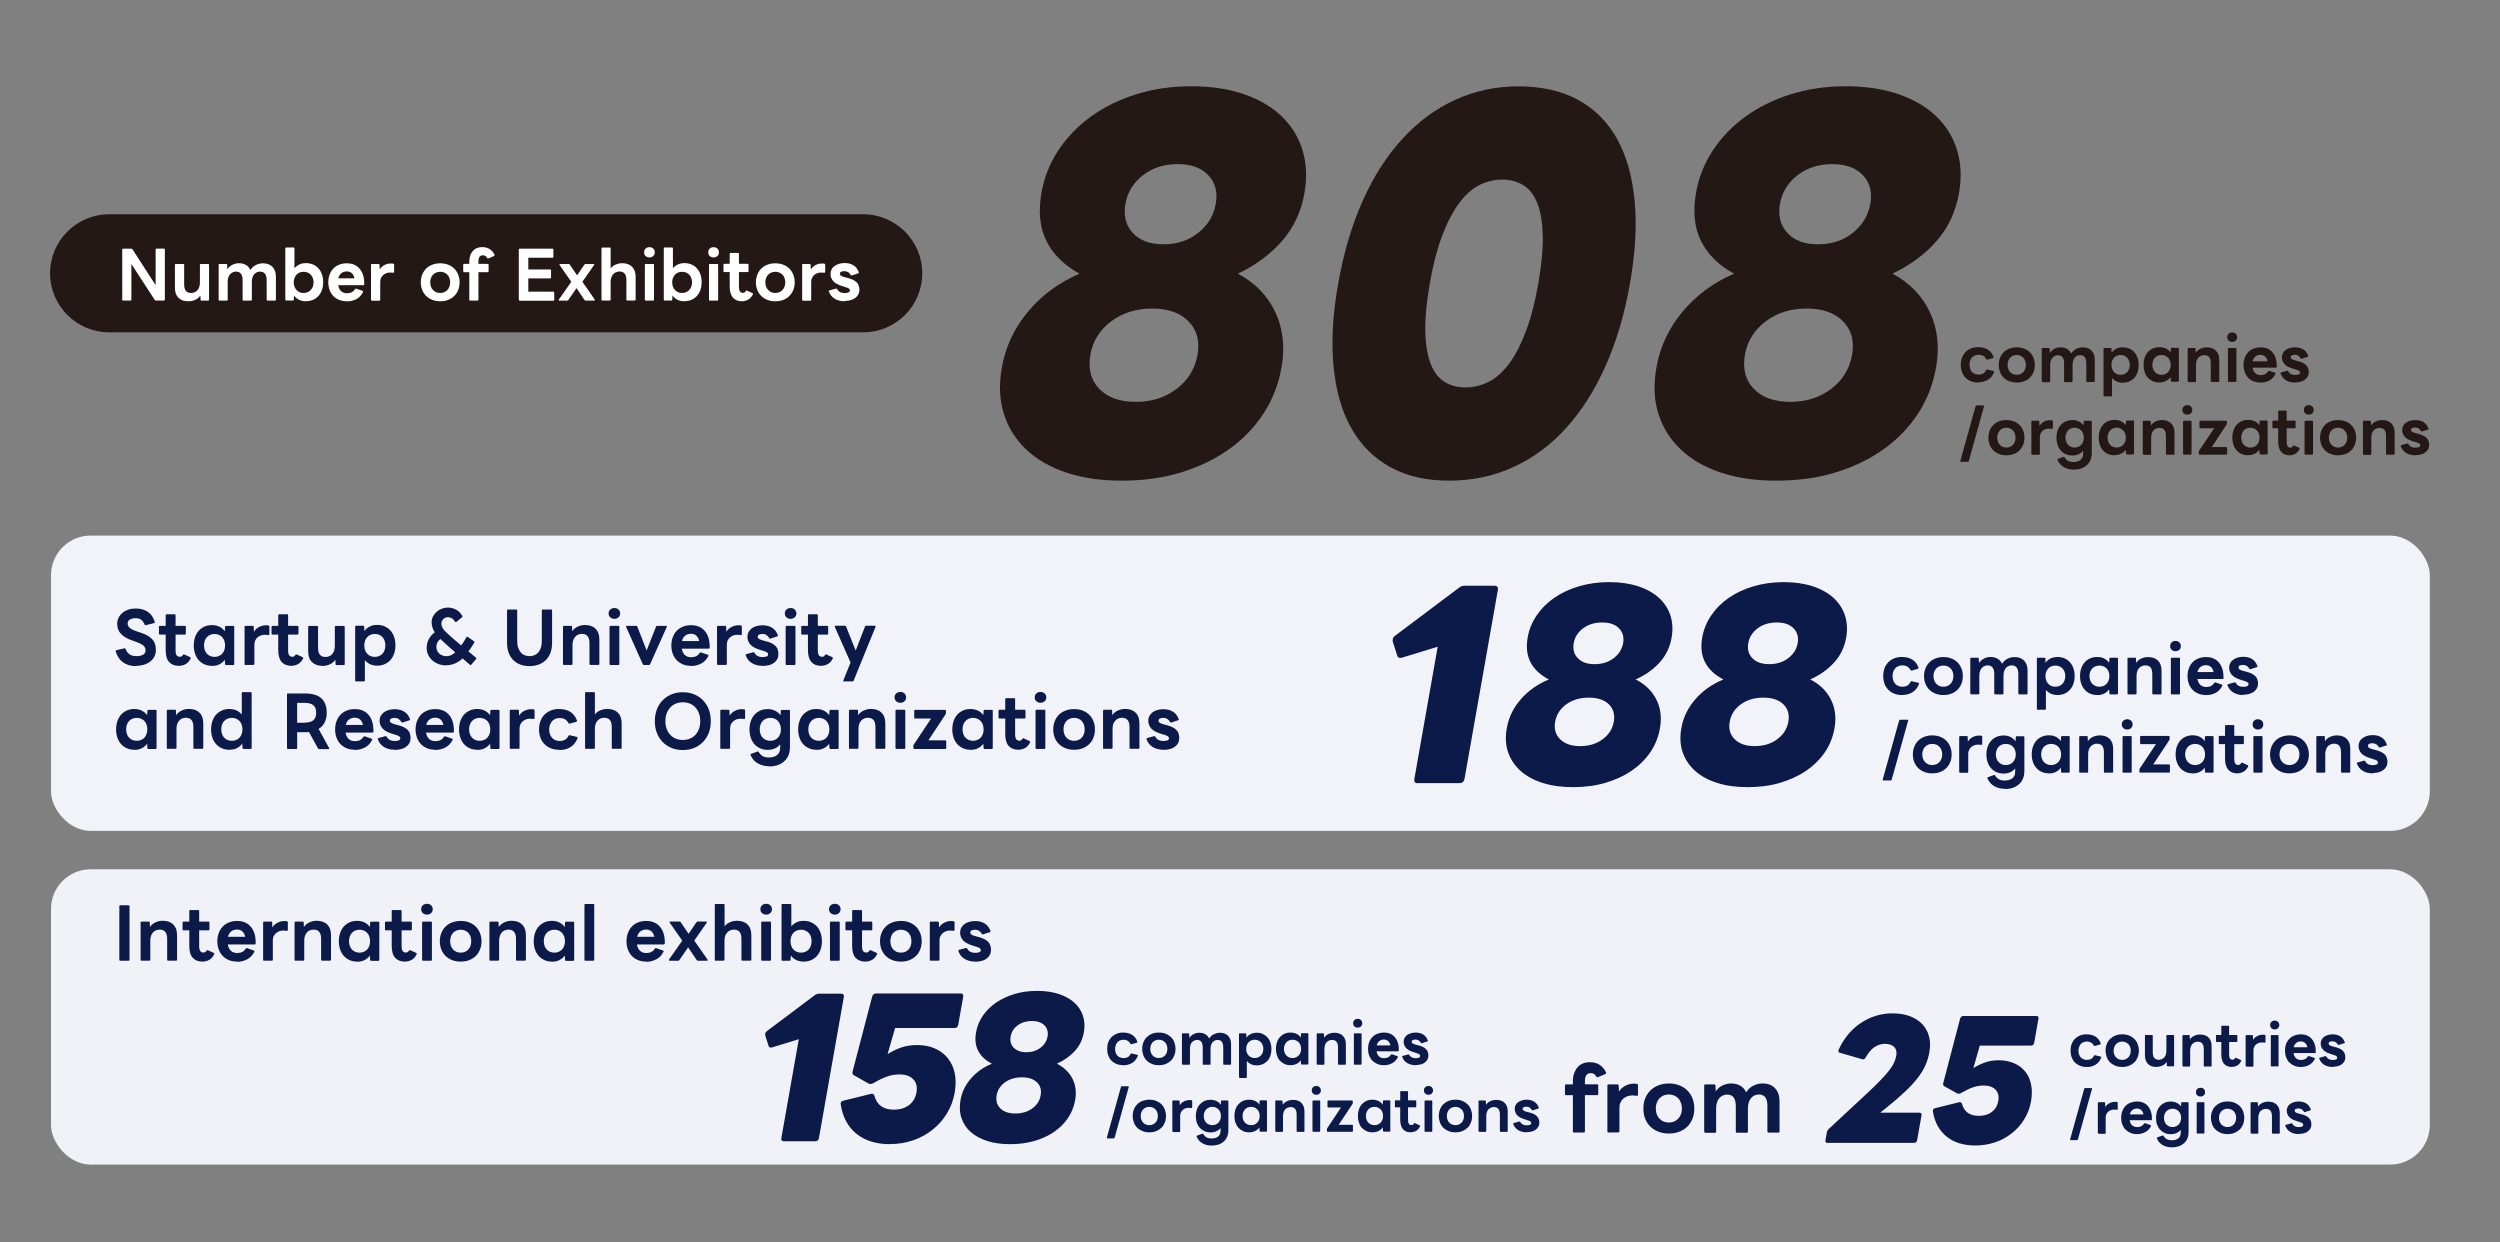 <?xml version="1.0" encoding="UTF-8"?>
<svg id="en" xmlns="http://www.w3.org/2000/svg" viewBox="0 0 268.12 133.24">
  <rect x="0" y="0" width="268.12" height="133.24" fill="#808080" stroke="none"/>
  <defs>
    <style>
      .cls-1 {
        fill: #fff;
      }

      .cls-2 {
        fill: #0c1a49;
      }

      .cls-3 {
        fill: #231815;
      }

      .cls-4 {
        fill: #f1f1f8;
      }

      .cls-5 {
        fill: #f2f2f9;
      }
    </style>
  </defs>
  <g id="_出展者数" data-name="出展者数">
    <g>
      <path class="cls-3" d="M120.31,51.55c-2.25,0-4.24-.29-5.97-.87s-3.16-1.41-4.29-2.48c-1.13-1.07-1.92-2.34-2.39-3.82s-.54-3.14-.21-4.98c.39-2.2,1.31-4.18,2.78-5.95,1.47-1.77,3.31-3.13,5.54-4.1-1.65-.9-2.83-2.07-3.54-3.5-.71-1.43-.89-3.15-.54-5.15.29-1.67.9-3.2,1.83-4.6s2.1-2.61,3.51-3.62c1.41-1.02,3.03-1.81,4.86-2.38,1.83-.57,3.78-.85,5.87-.85s4,.28,5.65.85c1.64.57,2.99,1.36,4.05,2.38,1.06,1.02,1.8,2.23,2.23,3.62s.5,2.93.21,4.6c-.35,2-1.15,3.72-2.41,5.15-1.25,1.43-2.83,2.6-4.73,3.5,1.82.97,3.16,2.33,4,4.1.84,1.77,1.07,3.75.68,5.95-.32,1.83-.97,3.49-1.95,4.98-.97,1.48-2.21,2.76-3.71,3.82-1.5,1.07-3.22,1.89-5.16,2.48s-4.05.87-6.33.87ZM121.8,43.1c1.71,0,3.18-.47,4.4-1.4,1.22-.93,1.97-2.15,2.23-3.65.26-1.47-.06-2.66-.96-3.58-.9-.92-2.2-1.38-3.91-1.38s-3.18.46-4.4,1.38c-1.22.92-1.96,2.11-2.22,3.58-.26,1.5.05,2.72.95,3.65.9.93,2.2,1.4,3.91,1.4ZM124.78,26.2c1.46,0,2.7-.41,3.73-1.23,1.03-.82,1.66-1.86,1.88-3.12.22-1.23-.05-2.25-.79-3.05-.75-.8-1.85-1.2-3.3-1.2s-2.7.4-3.73,1.2c-1.03.8-1.65,1.82-1.87,3.05-.22,1.27.04,2.31.78,3.12.74.82,1.84,1.23,3.3,1.23Z"/>
      <path class="cls-3" d="M155.41,51.55c-2.44,0-4.54-.48-6.3-1.45-1.76-.97-3.16-2.36-4.18-4.17-1.03-1.82-1.66-4.03-1.91-6.65-.25-2.62-.09-5.58.5-8.87.58-3.3,1.46-6.26,2.63-8.88,1.17-2.62,2.59-4.83,4.26-6.65,1.67-1.82,3.55-3.21,5.65-4.17,2.1-.97,4.37-1.45,6.81-1.45s4.59.48,6.37,1.45c1.78.97,3.17,2.36,4.18,4.17,1.01,1.82,1.64,4.03,1.89,6.65.25,2.62.08,5.57-.5,8.88-.58,3.3-1.46,6.26-2.63,8.87-1.17,2.62-2.59,4.83-4.24,6.65-1.65,1.82-3.54,3.21-5.65,4.17-2.12.97-4.41,1.45-6.88,1.45ZM157.17,41.55c.85,0,1.68-.2,2.48-.6.8-.4,1.53-1.05,2.2-1.95.67-.9,1.27-2.06,1.8-3.47.54-1.42.98-3.13,1.33-5.12.35-2,.51-3.71.48-5.13-.04-1.42-.23-2.58-.58-3.47s-.85-1.55-1.51-1.95-1.41-.6-2.27-.6-1.67.2-2.46.6c-.78.4-1.51,1.05-2.17,1.95s-1.27,2.06-1.8,3.47c-.54,1.42-.98,3.12-1.33,5.13-.35,2-.51,3.71-.48,5.12.03,1.42.23,2.57.57,3.47.35.9.84,1.55,1.48,1.95.64.4,1.39.6,2.25.6Z"/>
      <path class="cls-3" d="M190.51,51.55c-2.25,0-4.24-.29-5.97-.87s-3.16-1.41-4.29-2.48c-1.13-1.07-1.92-2.34-2.39-3.82s-.54-3.14-.21-4.98c.39-2.2,1.31-4.18,2.78-5.95,1.47-1.77,3.31-3.13,5.54-4.1-1.65-.9-2.83-2.07-3.54-3.5-.71-1.43-.89-3.15-.54-5.15.29-1.67.9-3.2,1.83-4.6s2.1-2.61,3.51-3.62c1.41-1.02,3.03-1.81,4.86-2.38,1.83-.57,3.78-.85,5.87-.85s4,.28,5.65.85c1.64.57,2.99,1.36,4.05,2.38,1.06,1.02,1.8,2.23,2.23,3.62s.5,2.93.21,4.6c-.35,2-1.15,3.72-2.41,5.15-1.25,1.43-2.83,2.6-4.73,3.5,1.82.97,3.16,2.33,4,4.1.84,1.77,1.07,3.75.68,5.95-.32,1.83-.97,3.49-1.95,4.98-.97,1.48-2.21,2.76-3.71,3.82-1.5,1.07-3.22,1.89-5.16,2.48s-4.05.87-6.33.87ZM192,43.1c1.71,0,3.18-.47,4.4-1.4,1.22-.93,1.97-2.15,2.23-3.65.26-1.47-.06-2.66-.96-3.58-.9-.92-2.2-1.38-3.91-1.38s-3.18.46-4.4,1.38c-1.22.92-1.96,2.11-2.22,3.58-.26,1.5.05,2.72.95,3.65.9.93,2.2,1.4,3.91,1.4ZM194.98,26.2c1.46,0,2.7-.41,3.73-1.23,1.03-.82,1.66-1.86,1.88-3.12.22-1.23-.05-2.25-.79-3.05-.75-.8-1.85-1.2-3.3-1.2s-2.7.4-3.73,1.2c-1.03.8-1.65,1.82-1.87,3.05-.22,1.27.04,2.31.78,3.12.74.82,1.84,1.23,3.3,1.23Z"/>
    </g>
    <path class="cls-3" d="M11.71,22.98c-3.5,0-6.34,2.84-6.34,6.33s2.84,6.33,6.34,6.33h80.87c3.5,0,6.33-2.84,6.33-6.33s-2.84-6.33-6.33-6.33H11.71Z"/>
    <g>
      <path class="cls-1" d="M13.21,32.24c-.07,0-.1-.03-.1-.1v-5.37c0-.07.03-.1.1-.1h.87c.05,0,.09.02.13.07l2.48,3.84v-3.82c0-.07.03-.1.1-.1h.79c.06,0,.1.03.1.1v5.37c0,.07-.03.1-.1.1h-.87c-.05,0-.09-.02-.12-.07l-2.5-3.85v3.82c0,.07-.03.1-.1.1h-.78Z"/>
      <path class="cls-1" d="M20.19,32.31c-.46,0-.81-.13-1.06-.38-.25-.26-.37-.61-.37-1.06v-2.46c0-.07.03-.1.1-.1h.79c.07,0,.1.03.1.1v2.06c0,.33.06.57.18.72s.31.23.57.23c.12,0,.24-.02.35-.07.11-.04.21-.11.3-.2.09-.09.16-.21.21-.35.05-.14.08-.3.08-.49v-1.9c0-.07.03-.1.1-.1h.78c.07,0,.1.03.1.1v3.73c0,.07-.03.1-.1.1h-.71s-.05,0-.07-.02c-.02-.01-.03-.04-.03-.08l-.02-.45c-.14.21-.33.37-.56.47-.23.1-.47.15-.72.15Z"/>
      <path class="cls-1" d="M23.55,32.24c-.07,0-.1-.03-.1-.1v-3.73c0-.07.03-.1.1-.1h.71s.05,0,.07.02c.02.01.03.04.03.08l.02.47c.14-.21.32-.37.54-.48.22-.11.46-.17.7-.17.29,0,.55.06.76.19.21.12.37.3.48.54.14-.24.34-.42.58-.54.24-.12.5-.18.77-.18.43,0,.77.13,1.01.38.25.26.37.61.37,1.06v2.46c0,.07-.03.1-.1.1h-.79c-.07,0-.1-.03-.1-.1v-2.06c0-.33-.06-.57-.18-.72-.12-.15-.29-.23-.52-.23-.12,0-.23.02-.34.07-.11.04-.2.11-.28.2-.08.09-.15.21-.2.35-.05.14-.07.3-.07.49v1.9c0,.07-.03.1-.1.1h-.79c-.07,0-.1-.03-.1-.1v-2.06c0-.33-.06-.57-.18-.72s-.29-.23-.52-.23c-.12,0-.23.02-.34.07-.11.04-.2.11-.29.2-.08.09-.15.21-.2.35-.05.14-.07.3-.07.49v1.9c0,.07-.03.1-.1.1h-.78Z"/>
      <path class="cls-1" d="M32.81,32.31c-.28,0-.52-.05-.74-.16s-.4-.26-.54-.46l-.02.44s-.01.06-.03.08c-.02.01-.04.02-.07.02h-.71c-.07,0-.1-.03-.1-.1v-5.49c0-.07.03-.1.1-.1h.78c.07,0,.1.03.1.1v2.13c.15-.18.33-.31.54-.41.21-.1.44-.14.7-.14.28,0,.53.05.76.15.23.1.42.24.58.42s.28.39.37.64c.09.25.13.53.13.83s-.04.57-.13.83c-.09.25-.21.47-.37.64-.16.18-.35.32-.58.42-.23.1-.48.15-.76.15ZM32.56,31.42c.16,0,.3-.03.43-.08.13-.06.24-.13.34-.24.09-.1.17-.22.22-.36.05-.14.08-.29.08-.46s-.03-.32-.08-.46c-.05-.14-.12-.26-.22-.36-.09-.1-.21-.18-.34-.23-.13-.06-.28-.08-.43-.08s-.3.03-.43.08c-.13.06-.24.13-.33.23-.09.1-.17.22-.22.36-.05.14-.08.3-.08.46s.03.32.08.46c.05.14.12.26.22.36.09.1.2.18.33.24.13.06.27.08.43.08Z"/>
      <path class="cls-1" d="M37.2,32.31c-.31,0-.58-.05-.83-.15-.25-.1-.46-.24-.63-.42-.17-.18-.3-.39-.39-.64-.09-.25-.14-.52-.14-.82s.04-.57.14-.82c.09-.25.22-.47.39-.65.17-.18.38-.32.63-.42.25-.1.53-.15.83-.15s.57.05.81.16.43.26.59.46c.16.2.28.43.36.71.08.28.11.58.11.92,0,.07-.04.1-.11.1h-2.69c.05.27.15.48.31.63.16.15.37.23.64.23.39,0,.68-.15.86-.45.03-.04.08-.06.13-.04l.67.23c.06.03.08.07.06.13-.18.35-.42.6-.72.76s-.64.24-1,.24ZM38.01,29.84c-.05-.23-.14-.41-.28-.54-.14-.13-.32-.19-.53-.19-.23,0-.43.06-.59.19s-.27.31-.33.55h1.73Z"/>
      <path class="cls-1" d="M39.89,32.24c-.07,0-.1-.03-.1-.1v-3.73c0-.07.03-.1.1-.1h.71s.05,0,.07.02c.02.01.03.04.03.08l.02.49c.14-.21.31-.37.52-.48.21-.11.44-.16.68-.16.06,0,.1,0,.15,0s.08.01.12.02c.06.01.08.05.08.11v.78c0,.06-.03.08-.08.08-.05,0-.11,0-.17-.01-.06,0-.13-.01-.21-.01-.13,0-.26.02-.38.07s-.24.11-.33.19-.17.19-.23.31c-.06.12-.09.26-.09.42v1.93c0,.07-.03.1-.1.1h-.78Z"/>
      <path class="cls-1" d="M47.21,32.31c-.31,0-.6-.05-.85-.15s-.48-.24-.66-.42c-.18-.18-.32-.39-.42-.64-.1-.25-.15-.52-.15-.82s.05-.57.15-.82c.1-.25.24-.47.42-.65.18-.18.4-.32.66-.42.26-.1.54-.15.85-.15s.6.05.86.15c.25.1.47.24.65.42.18.18.32.4.42.65s.15.52.15.82-.05.57-.15.82c-.1.25-.24.46-.42.64-.18.18-.4.32-.65.42-.25.1-.54.15-.86.15ZM47.21,31.42c.16,0,.3-.03.43-.08.13-.06.24-.13.34-.24.09-.1.17-.22.22-.36.05-.14.08-.29.08-.46s-.03-.32-.08-.46c-.05-.14-.12-.26-.22-.36s-.21-.18-.34-.23c-.13-.06-.28-.08-.43-.08s-.3.03-.43.08c-.13.06-.24.13-.34.23s-.17.22-.22.36c-.05.14-.08.3-.08.46s.03.32.08.46c.05.14.12.26.22.36.09.1.21.18.34.24.13.06.28.08.43.08Z"/>
      <path class="cls-1" d="M50.43,32.24c-.07,0-.1-.03-.1-.1v-2.95h-.55c-.07,0-.1-.03-.1-.1v-.69c0-.07.03-.1.1-.1h.55v-.25c0-.24.03-.45.1-.64.06-.19.16-.36.28-.49s.26-.24.43-.31c.17-.07.36-.11.57-.11.62,0,1.06.28,1.33.83,0,0,0,.02,0,.04,0,.04-.02.07-.06.09l-.61.26s-.03,0-.05,0c-.04,0-.07-.02-.08-.06-.06-.11-.13-.18-.2-.22-.07-.04-.16-.06-.26-.06-.15,0-.26.05-.35.16-.08.11-.12.27-.12.49v.27h.99c.06,0,.1.03.1.1v.69c0,.07-.03.1-.1.1h-.99v2.95c0,.07-.03.1-.1.1h-.79Z"/>
      <path class="cls-1" d="M55.74,32.24c-.07,0-.1-.03-.1-.1v-5.37c0-.07.03-.1.1-.1h3.51c.06,0,.1.03.1.1v.77c0,.07-.03.1-.1.1h-2.59v1.26h2.34c.07,0,.1.04.1.11v.75c0,.07-.04.1-.1.1h-2.34v1.42h2.68c.07,0,.1.04.1.11v.76c0,.07-.03.1-.1.1h-3.61Z"/>
      <path class="cls-1" d="M60,32.24c-.06,0-.08-.02-.08-.06,0-.01,0-.03.02-.06l1.33-1.9-1.25-1.79s-.02-.04-.02-.06c0-.04.03-.06.08-.06h.9c.05,0,.09.02.12.06l.79,1.16.79-1.16s.08-.06.13-.06h.84c.05,0,.08.02.08.06,0,.02,0,.04-.02.06l-1.25,1.79,1.32,1.9s.02.04.02.06c0,.04-.03.06-.08.06h-.9s-.09-.02-.13-.06l-.86-1.28-.88,1.28s-.07.06-.12.06h-.84Z"/>
      <path class="cls-1" d="M64.61,32.24c-.07,0-.1-.03-.1-.1v-5.49c0-.07.03-.1.1-.1h.78c.07,0,.1.03.1.1v2.14c.15-.19.33-.33.55-.42s.45-.14.69-.14c.46,0,.81.13,1.06.38.25.26.38.61.38,1.06v2.46c0,.07-.03.1-.1.1h-.79c-.07,0-.1-.03-.1-.1v-2.06c0-.33-.06-.57-.18-.72s-.31-.23-.57-.23c-.12,0-.24.02-.35.07-.11.04-.21.11-.3.2-.09.09-.16.21-.21.35-.05.14-.08.3-.08.49v1.9c0,.07-.03.1-.1.1h-.78Z"/>
      <path class="cls-1" d="M69.65,27.61c-.16,0-.3-.05-.41-.15s-.16-.23-.16-.4.05-.29.16-.4.25-.15.41-.15.3.05.41.15c.11.1.16.23.16.4s-.05.29-.16.4c-.11.1-.25.15-.41.15ZM69.26,32.24c-.07,0-.1-.03-.1-.1v-3.73c0-.07.03-.1.1-.1h.78c.07,0,.1.03.1.1v3.73c0,.07-.03.1-.1.1h-.78Z"/>
      <path class="cls-1" d="M73.4,32.31c-.28,0-.52-.05-.74-.16-.22-.11-.4-.26-.54-.46l-.02.44s-.01.06-.03.08c-.02.01-.05.02-.07.02h-.71c-.07,0-.1-.03-.1-.1v-5.49c0-.07.03-.1.1-.1h.78c.07,0,.1.03.1.1v2.13c.15-.18.33-.31.54-.41s.44-.14.7-.14c.28,0,.53.05.76.15.23.1.42.24.58.42.16.18.28.39.37.64.09.25.13.53.13.83s-.04.57-.13.83c-.09.25-.21.47-.37.64-.16.18-.35.32-.58.42s-.48.15-.76.15ZM73.15,31.42c.16,0,.3-.03.43-.08.13-.06.24-.13.34-.24.09-.1.17-.22.22-.36.05-.14.08-.29.08-.46s-.03-.32-.08-.46c-.05-.14-.12-.26-.22-.36s-.21-.18-.34-.23c-.13-.06-.28-.08-.43-.08s-.3.03-.43.08c-.13.06-.24.13-.33.23-.09.1-.17.22-.22.36-.05.14-.08.3-.08.46s.03.32.08.46c.05.14.12.26.22.36.09.1.2.18.33.24.13.06.27.08.43.08Z"/>
      <path class="cls-1" d="M76.53,27.61c-.16,0-.3-.05-.41-.15s-.16-.23-.16-.4.05-.29.16-.4.25-.15.41-.15.3.05.41.15c.11.1.16.23.16.4s-.05.29-.16.4c-.11.1-.25.15-.41.15ZM76.14,32.24c-.07,0-.1-.03-.1-.1v-3.73c0-.07.03-.1.1-.1h.78c.07,0,.1.03.1.1v3.73c0,.07-.03.1-.1.1h-.78Z"/>
      <path class="cls-1" d="M79.58,32.31c-.42,0-.75-.13-.98-.4s-.34-.66-.34-1.2v-1.53h-.57c-.07,0-.1-.03-.1-.1v-.69c0-.07.03-.1.1-.1h.57v-1.06c0-.07.03-.1.1-.1h.79c.06,0,.1.03.1.1v1.06h.93c.07,0,.1.03.1.1v.69c0,.07-.03.1-.1.1h-.93v1.59c0,.21.04.38.1.48.07.11.18.16.34.16.12,0,.22-.06.29-.19.03-.06.08-.08.13-.05l.59.27s.06.05.06.08c0,.03,0,.05-.03.08-.14.26-.31.44-.52.55-.21.1-.42.16-.64.16Z"/>
      <path class="cls-1" d="M83.15,32.31c-.31,0-.6-.05-.85-.15-.26-.1-.48-.24-.66-.42-.18-.18-.32-.39-.42-.64-.1-.25-.15-.52-.15-.82s.05-.57.15-.82c.1-.25.24-.47.42-.65.18-.18.4-.32.66-.42.26-.1.54-.15.85-.15s.6.05.86.15c.25.1.47.24.65.42.18.18.32.4.42.65.1.25.15.52.15.82s-.05.57-.15.82c-.1.25-.24.46-.42.64-.18.18-.4.32-.65.42-.25.1-.54.15-.86.15ZM83.15,31.42c.16,0,.3-.03.43-.08.13-.06.24-.13.34-.24.09-.1.17-.22.22-.36.05-.14.08-.29.08-.46s-.03-.32-.08-.46c-.05-.14-.12-.26-.22-.36-.09-.1-.21-.18-.34-.23-.13-.06-.28-.08-.43-.08s-.3.03-.43.08c-.13.06-.24.13-.34.23-.09.1-.17.22-.22.36-.05.14-.08.3-.08.46s.03.32.08.46c.05.14.12.26.22.36.09.1.21.18.34.24.13.06.28.08.43.08Z"/>
      <path class="cls-1" d="M86.13,32.24c-.07,0-.1-.03-.1-.1v-3.73c0-.07.03-.1.1-.1h.71s.05,0,.07.02c.02.01.03.04.03.08l.02.49c.13-.21.31-.37.52-.48.21-.11.44-.16.67-.16.06,0,.11,0,.15,0s.08.01.12.02c.06.01.08.05.08.11v.78c0,.06-.03.08-.08.08-.05,0-.11,0-.17-.01-.06,0-.13-.01-.21-.01-.13,0-.26.02-.39.07s-.24.11-.33.19-.17.19-.23.31-.09.26-.09.42v1.93c0,.07-.03.1-.1.1h-.78Z"/>
      <path class="cls-1" d="M90.6,32.31c-.43,0-.79-.09-1.08-.27-.29-.18-.5-.44-.63-.78,0,0,0-.02,0-.04,0-.04.03-.07.08-.08l.69-.19h.03s.08.02.09.06c.09.16.21.27.34.33s.28.09.45.09.3-.02.41-.06c.11-.04.17-.12.17-.23,0-.08-.04-.15-.13-.21-.09-.05-.24-.11-.45-.17l-.19-.06c-.47-.14-.81-.32-1.01-.54-.2-.23-.3-.49-.3-.79,0-.17.04-.32.11-.47s.17-.26.31-.36c.13-.1.29-.18.47-.24.18-.06.39-.09.61-.09.38,0,.7.08.96.24.26.16.45.41.57.75,0,.02.01.04.01.05,0,.04-.02.06-.07.07l-.69.22s-.02,0-.04,0c-.03,0-.06-.02-.08-.06-.07-.12-.16-.22-.27-.29s-.25-.11-.41-.11c-.13,0-.23.02-.33.06s-.14.11-.14.22c0,.09.05.17.14.23.09.06.25.11.47.16l.18.05c.24.06.45.13.61.21s.29.18.4.28.17.23.22.36c.04.13.07.28.07.44,0,.18-.04.34-.12.49-.08.15-.18.27-.32.37s-.3.18-.49.24-.4.08-.62.08Z"/>
    </g>
    <rect class="cls-5" x="5.47" y="57.44" width="255.12" height="31.67" rx="4.25" ry="4.25"/>
    <g>
      <path class="cls-2" d="M14.61,71.44c-.56,0-1.03-.13-1.4-.4-.38-.26-.64-.66-.8-1.18,0-.01,0-.03,0-.05,0-.04.02-.07.08-.08l.85-.2s.02,0,.04,0c.04,0,.08.03.09.08.11.26.25.46.44.58.18.12.42.18.73.18s.52-.05.7-.15c.18-.1.27-.26.27-.48s-.09-.39-.26-.53c-.17-.13-.41-.25-.72-.36l-.53-.19c-.48-.17-.85-.39-1.12-.67-.27-.28-.41-.64-.41-1.07,0-.25.05-.47.15-.67s.24-.38.42-.53.39-.26.63-.34c.24-.08.51-.12.79-.12.5,0,.93.12,1.28.35.36.24.61.6.76,1.1,0,.01,0,.03,0,.04,0,.04-.03.07-.08.08l-.89.22s-.03,0-.04,0c-.04,0-.07-.03-.09-.08-.1-.25-.23-.42-.38-.52-.15-.1-.34-.15-.57-.15-.26,0-.47.05-.63.15s-.23.24-.23.42c0,.19.08.34.24.48.16.13.42.26.76.37l.42.14c.54.17.94.41,1.21.69.26.28.4.67.4,1.16,0,.25-.05.47-.15.68s-.25.39-.43.54c-.19.15-.41.27-.67.35s-.54.13-.86.13Z"/>
      <path class="cls-2" d="M19.18,71.41c-.46,0-.8-.14-1.05-.42s-.36-.71-.36-1.29v-1.64h-.61c-.07,0-.11-.03-.11-.1v-.74c0-.07.04-.1.11-.1h.61v-1.13c0-.07.04-.11.11-.11h.85c.07,0,.1.04.1.11v1.13h1c.07,0,.1.04.1.1v.74c0,.07-.04.1-.1.1h-1v1.7c0,.23.04.4.11.51.07.11.19.17.36.17.13,0,.24-.07.32-.2.04-.06.08-.08.14-.05l.64.29s.06.06.06.09c0,.03,0,.06-.03.08-.15.28-.33.48-.55.59s-.45.17-.69.17Z"/>
      <path class="cls-2" d="M22.74,71.41c-.3,0-.57-.05-.81-.16-.24-.11-.45-.26-.62-.45-.17-.19-.3-.42-.39-.69s-.14-.57-.14-.88.05-.62.14-.89.22-.5.39-.69.38-.34.62-.45.51-.16.81-.16.56.06.79.17c.24.12.43.28.58.49l.03-.47c0-.07.04-.1.11-.1h.76c.08,0,.11.04.11.1v4c0,.07-.04.1-.11.1h-.76c-.08,0-.11-.04-.11-.1l-.03-.47c-.15.21-.34.37-.58.49-.23.12-.5.17-.79.17ZM23.01,70.45c.17,0,.33-.03.46-.09.14-.06.26-.14.36-.25.1-.11.18-.24.23-.39.05-.15.08-.32.08-.5s-.03-.35-.08-.5-.13-.28-.23-.39c-.1-.11-.22-.19-.36-.25-.14-.06-.29-.09-.46-.09s-.33.03-.46.09c-.14.06-.26.14-.36.25-.1.11-.18.24-.23.39s-.08.32-.08.5.03.34.08.5c.05.15.13.28.23.39.1.11.22.19.36.25.14.06.29.09.46.09Z"/>
      <path class="cls-2" d="M26.34,71.32c-.07,0-.11-.04-.11-.1v-4c0-.07.04-.1.11-.1h.76s.06,0,.08.02c.02.01.03.04.03.08l.02.53c.15-.23.33-.4.56-.51.23-.12.47-.18.72-.18.06,0,.11,0,.16,0s.09.01.13.02c.06.01.09.05.09.11v.83c0,.06-.03.09-.09.09-.05,0-.12,0-.18-.02-.07,0-.14-.01-.23-.01-.14,0-.28.02-.41.07-.14.05-.25.12-.36.21s-.19.2-.25.33-.09.28-.09.45v2.07c0,.07-.04.1-.1.1h-.84Z"/>
      <path class="cls-2" d="M31.25,71.41c-.46,0-.8-.14-1.05-.42-.24-.28-.36-.71-.36-1.29v-1.64h-.62c-.07,0-.1-.03-.1-.1v-.74c0-.07.03-.1.1-.1h.62v-1.13c0-.07.04-.11.1-.11h.85c.07,0,.11.04.11.11v1.13h1c.07,0,.11.04.11.1v.74c0,.07-.04.1-.11.1h-1v1.7c0,.23.04.4.11.51s.2.17.36.17c.13,0,.23-.07.31-.2.04-.06.08-.08.14-.05l.64.29s.06.06.06.09c0,.03,0,.06-.03.08-.15.28-.33.48-.56.59-.22.11-.45.17-.69.17Z"/>
      <path class="cls-2" d="M34.59,71.41c-.49,0-.87-.14-1.14-.41-.27-.27-.4-.65-.4-1.14v-2.63c0-.07.03-.1.1-.1h.85c.07,0,.11.04.11.1v2.21c0,.35.06.61.19.77s.33.25.61.25c.13,0,.25-.02.38-.07.12-.05.23-.12.32-.22.09-.1.17-.22.22-.37.05-.15.08-.33.08-.53v-2.04c0-.07.04-.1.11-.1h.84c.07,0,.11.04.11.1v4c0,.07-.04.1-.11.1h-.76s-.06,0-.08-.02-.03-.04-.03-.08l-.02-.48c-.16.23-.36.39-.6.5-.25.11-.5.17-.77.17Z"/>
      <path class="cls-2" d="M38.19,73.09c-.07,0-.1-.04-.1-.11v-5.77c0-.07.03-.1.1-.1h.76s.06,0,.08.02c.02.01.03.04.03.08l.02.47c.15-.21.34-.37.58-.49s.5-.17.79-.17.57.05.81.16c.24.11.45.26.62.45s.3.42.39.69.14.56.14.89-.05.62-.14.88-.22.5-.39.69c-.17.19-.38.34-.62.45-.24.11-.51.16-.81.16-.28,0-.53-.05-.75-.15s-.41-.25-.57-.44v2.17c0,.07-.04.11-.11.11h-.84ZM40.2,70.45c.17,0,.33-.03.46-.09.14-.06.26-.14.36-.25s.18-.24.23-.39c.05-.15.08-.32.08-.5s-.03-.35-.08-.5-.13-.28-.23-.39-.22-.19-.36-.25c-.14-.06-.29-.09-.46-.09s-.32.03-.46.09c-.14.06-.26.14-.36.25-.1.11-.18.24-.23.39s-.08.32-.08.5.03.34.08.5c.05.15.13.28.23.39.1.11.22.19.36.25.14.06.29.09.46.09Z"/>
      <path class="cls-2" d="M47.82,71.36c-.21,0-.41-.03-.6-.08-.19-.05-.38-.13-.55-.23-.17-.1-.32-.23-.46-.38s-.24-.32-.32-.51c-.09-.22-.13-.45-.13-.7,0-.3.07-.59.21-.88s.36-.54.66-.76c-.12-.19-.21-.37-.26-.55s-.08-.35-.08-.51c0-.24.05-.45.15-.65.1-.19.23-.36.39-.5.16-.14.35-.25.56-.33.21-.08.43-.12.65-.12.29,0,.56.07.83.2.27.13.5.36.7.66.01.03.02.05.02.08,0,.03-.02.07-.04.1l-.59.49s-.04.03-.08.03-.06-.02-.09-.07c-.1-.16-.22-.28-.35-.35s-.26-.11-.39-.11c-.19,0-.36.07-.5.2-.14.14-.21.31-.21.52,0,.11.03.23.08.35s.14.25.26.38c.07.08.17.17.29.28.12.11.26.24.41.38s.32.28.51.44c.18.16.37.32.57.48.1-.13.2-.27.29-.42.09-.14.18-.29.26-.44.02-.04.05-.07.09-.07.02,0,.05,0,.07.03l.65.44s.06.06.06.1c0,.02,0,.04-.02.07-.09.15-.19.3-.29.46-.1.16-.22.31-.34.47.14.12.28.23.41.34.13.11.26.22.39.32.03.03.05.06.05.09s0,.06-.03.08l-.5.59s-.05.05-.08.05c-.03,0-.06-.01-.08-.04-.12-.11-.25-.22-.38-.33-.13-.11-.26-.23-.39-.34-.08.07-.17.14-.25.2-.08.07-.17.12-.26.17-.19.12-.39.21-.61.27-.21.06-.43.09-.65.09ZM47.86,70.38c.12,0,.25-.02.38-.06.13-.04.25-.1.37-.19.04-.03.08-.05.11-.08.04-.03.07-.06.1-.09-.32-.29-.63-.55-.91-.8-.28-.25-.51-.46-.68-.63-.15.12-.26.25-.33.39-.07.15-.1.3-.1.45,0,.12.02.22.05.32.07.21.2.38.38.5.19.12.39.18.62.18Z"/>
      <path class="cls-2" d="M56.79,71.44c-.29,0-.58-.04-.87-.13-.29-.09-.55-.23-.78-.43s-.41-.46-.55-.78-.21-.73-.21-1.2v-3.43c0-.07.04-.1.1-.1h.89c.07,0,.1.03.1.1v3.23c0,.29.03.54.1.75s.16.38.28.52.26.24.42.3c.16.07.34.1.52.1s.36-.03.52-.1c.16-.06.3-.17.42-.3s.21-.31.28-.52.1-.46.1-.75v-3.23c0-.07.04-.1.11-.1h.89c.07,0,.1.03.1.1v3.43c0,.47-.07.88-.21,1.2-.14.33-.33.59-.56.78-.23.2-.49.34-.78.43-.29.09-.58.13-.87.13Z"/>
      <path class="cls-2" d="M60.48,71.32c-.07,0-.1-.04-.1-.1v-4c0-.07.03-.1.1-.1h.76s.06,0,.08.02c.02.01.03.04.03.08l.02.48c.15-.23.35-.39.6-.5.25-.11.5-.17.77-.17.49,0,.87.14,1.14.41.27.27.4.65.4,1.14v2.63c0,.07-.04.1-.11.1h-.85c-.07,0-.1-.04-.1-.1v-2.21c0-.35-.07-.61-.2-.77s-.33-.25-.61-.25c-.13,0-.25.02-.38.07-.12.05-.23.12-.32.22-.1.1-.17.22-.23.37-.05.15-.08.33-.08.53v2.04c0,.07-.04.1-.11.1h-.84Z"/>
      <path class="cls-2" d="M65.89,66.37c-.17,0-.32-.05-.44-.16s-.18-.25-.18-.42.06-.32.18-.42.26-.16.44-.16.32.05.44.16c.12.11.18.25.18.42s-.06.32-.18.42c-.12.11-.26.16-.44.16ZM65.47,71.32c-.07,0-.1-.04-.1-.1v-4c0-.07.03-.1.1-.1h.84c.07,0,.11.04.11.1v4c0,.07-.04.1-.11.1h-.84Z"/>
      <path class="cls-2" d="M69.06,71.32c-.05,0-.09-.03-.12-.08l-1.79-4s-.02-.04-.02-.05c0-.04.03-.07.1-.07h1c.06,0,.1.03.12.08l1,2.56,1.01-2.56c.02-.05.06-.08.12-.08h.95s.07.01.08.03.01.05,0,.09l-1.79,4c-.03.05-.07.08-.12.08h-.54Z"/>
      <path class="cls-2" d="M74.13,71.41c-.33,0-.63-.05-.89-.16-.26-.11-.49-.26-.67-.45s-.32-.42-.42-.69-.15-.56-.15-.88.05-.61.15-.88c.1-.27.24-.5.42-.69s.41-.35.67-.45c.27-.11.56-.16.89-.16s.61.06.86.17.46.28.63.49c.17.21.3.46.38.76.08.3.12.63.11.99,0,.07-.05.11-.11.11h-2.88c.05.29.16.52.33.68s.4.24.68.24c.42,0,.73-.16.92-.48.03-.04.08-.06.14-.04l.72.25c.07.03.09.08.06.14-.19.37-.45.64-.78.81-.33.17-.69.26-1.08.26ZM74.99,68.76c-.05-.25-.15-.44-.3-.58-.15-.14-.34-.21-.57-.21-.25,0-.46.07-.63.2-.17.13-.29.33-.35.58h1.85Z"/>
      <path class="cls-2" d="M77.01,71.32c-.07,0-.11-.04-.11-.1v-4c0-.07.04-.1.11-.1h.76s.06,0,.08.02c.02.01.03.04.03.08l.02.53c.15-.23.33-.4.56-.51.23-.12.47-.18.72-.18.06,0,.11,0,.16,0s.09.01.13.02c.06.01.09.05.09.11v.83c0,.06-.03.09-.09.09-.05,0-.12,0-.18-.02-.07,0-.14-.01-.23-.01-.14,0-.28.02-.41.07-.14.05-.25.12-.36.21s-.19.2-.25.33-.09.28-.09.45v2.07c0,.07-.04.1-.1.1h-.84Z"/>
      <path class="cls-2" d="M81.8,71.41c-.46,0-.85-.1-1.16-.29-.31-.19-.54-.47-.67-.84,0-.01,0-.02,0-.04,0-.04.03-.08.08-.09l.74-.2h.03s.08.02.1.07c.1.17.22.29.36.35.14.06.3.1.48.1s.32-.02.44-.06c.12-.04.18-.12.18-.24,0-.09-.05-.16-.14-.22-.1-.06-.25-.12-.48-.18l-.2-.06c-.5-.15-.87-.34-1.08-.58-.21-.24-.32-.52-.32-.84,0-.18.04-.35.12-.5.08-.15.19-.28.33-.39s.31-.19.51-.25.41-.09.65-.09c.41,0,.75.09,1.03.26.28.17.49.44.62.8,0,.02.01.04.01.05,0,.04-.02.06-.07.08l-.74.24s-.02,0-.04,0c-.04,0-.06-.02-.09-.07-.08-.13-.17-.23-.29-.31-.12-.08-.26-.12-.44-.12-.13,0-.25.02-.35.07s-.15.12-.15.23c0,.1.05.18.15.24.1.06.27.12.5.18l.2.05c.26.07.48.14.65.23.17.09.32.19.42.3.11.11.19.24.23.39.05.14.07.3.07.48,0,.19-.04.37-.12.52-.08.16-.2.29-.34.4-.15.11-.32.2-.53.25-.21.06-.43.09-.67.09Z"/>
      <path class="cls-2" d="M84.79,66.37c-.18,0-.32-.05-.44-.16-.12-.11-.18-.25-.18-.42s.06-.32.18-.42c.12-.11.26-.16.44-.16s.32.05.44.16.18.25.18.42-.06.32-.18.42-.26.16-.44.16ZM84.37,71.32c-.07,0-.11-.04-.11-.1v-4c0-.07.04-.1.11-.1h.84c.07,0,.1.04.1.1v4c0,.07-.04.1-.1.1h-.84Z"/>
      <path class="cls-2" d="M88.06,71.41c-.46,0-.8-.14-1.05-.42-.24-.28-.36-.71-.36-1.29v-1.64h-.62c-.07,0-.1-.03-.1-.1v-.74c0-.07.03-.1.1-.1h.62v-1.13c0-.07.04-.11.1-.11h.85c.07,0,.11.04.11.11v1.13h1c.07,0,.11.04.11.1v.74c0,.07-.04.1-.11.1h-1v1.7c0,.23.04.4.11.51s.2.17.36.17c.13,0,.23-.07.31-.2.04-.06.08-.08.14-.05l.64.29s.06.06.06.09c0,.03,0,.06-.03.08-.15.28-.33.48-.56.59-.22.11-.45.17-.69.17Z"/>
      <path class="cls-2" d="M90.53,73.09c-.08,0-.11-.04-.08-.12l.77-1.92-1.69-3.82s-.01-.04-.01-.05c0-.04.03-.07.1-.07h1c.06,0,.1.03.12.08l1.03,2.58,1-2.58c.02-.05.06-.08.12-.08h.93s.06.01.08.03.02.05,0,.09l-2.35,5.77c-.02.05-.06.08-.12.08h-.88Z"/>
      <path class="cls-2" d="M14.41,80.41c-.3,0-.57-.05-.81-.16-.24-.11-.45-.26-.62-.45-.17-.19-.3-.42-.39-.69-.09-.27-.14-.57-.14-.88s.05-.62.14-.89c.09-.27.22-.5.39-.69s.38-.34.62-.45c.24-.11.51-.16.81-.16s.56.06.79.17c.23.12.43.28.58.49l.03-.47c0-.07.04-.1.11-.1h.76c.08,0,.11.04.11.1v4c0,.07-.04.1-.11.1h-.76c-.08,0-.11-.04-.11-.1l-.03-.47c-.15.21-.34.37-.58.49-.24.12-.5.17-.79.17ZM14.67,79.45c.17,0,.32-.03.46-.09.14-.06.26-.14.36-.25.1-.11.18-.24.23-.39.06-.15.08-.32.08-.5s-.03-.35-.08-.5c-.05-.15-.13-.28-.23-.39-.1-.11-.22-.19-.36-.25-.14-.06-.29-.09-.46-.09s-.33.03-.47.09c-.14.06-.26.14-.36.25-.1.11-.18.24-.23.39-.06.15-.08.32-.08.5s.03.34.08.5c.05.15.13.28.23.39.1.11.22.19.36.25.14.06.29.09.47.09Z"/>
      <path class="cls-2" d="M18,80.32c-.07,0-.11-.04-.11-.1v-4c0-.07.04-.1.11-.1h.76s.06,0,.08.02c.02.01.03.04.03.08l.02.48c.16-.23.36-.39.6-.5.24-.11.5-.17.77-.17.49,0,.87.14,1.14.41.27.27.4.65.4,1.14v2.63c0,.07-.04.1-.1.1h-.85c-.07,0-.11-.04-.11-.1v-2.21c0-.35-.06-.61-.2-.77-.13-.17-.33-.25-.61-.25-.13,0-.25.02-.38.07-.12.05-.23.12-.32.22s-.17.22-.22.37c-.06.15-.08.33-.08.53v2.04c0,.07-.04.1-.1.1h-.84Z"/>
      <path class="cls-2" d="M24.6,80.41c-.3,0-.57-.05-.81-.16-.24-.11-.45-.26-.62-.45-.17-.19-.3-.42-.39-.69-.09-.27-.14-.57-.14-.88s.05-.62.14-.89c.09-.27.22-.5.39-.69s.38-.34.62-.45c.24-.11.51-.16.81-.16.28,0,.53.05.76.15.23.1.42.25.57.44v-2.29c0-.07.04-.11.11-.11h.84c.08,0,.11.04.11.11v5.88c0,.07-.04.1-.11.1h-.76c-.08,0-.11-.04-.11-.1l-.03-.47c-.15.21-.34.37-.58.49-.24.12-.5.17-.79.17ZM24.87,79.45c.17,0,.32-.03.46-.09.14-.06.26-.14.36-.25.1-.11.18-.24.23-.39.06-.15.08-.32.08-.5s-.03-.35-.08-.5c-.05-.15-.13-.28-.23-.39-.1-.11-.22-.19-.36-.25-.14-.06-.29-.09-.46-.09s-.33.03-.47.09c-.14.06-.26.14-.36.25-.1.11-.18.24-.23.39-.06.15-.08.32-.08.5s.03.34.08.5c.05.15.13.28.23.39.1.11.22.19.36.25.14.06.29.09.47.09Z"/>
      <path class="cls-2" d="M30.88,80.32c-.07,0-.1-.04-.1-.1v-5.75c0-.07.04-.1.1-.1h1.8c.82,0,1.42.18,1.8.54s.56.87.56,1.54c0,.37-.07.7-.21,1-.14.3-.36.54-.66.73l1.12,2.03s.02.05.02.05c0,.05-.03.08-.09.08h-1c-.06,0-.1-.03-.12-.08l-.96-1.75c-.08.01-.15.02-.22.02-.07,0-.15,0-.24,0h-.81v1.7c0,.07-.04.1-.1.1h-.89ZM32.64,77.5c.44,0,.75-.08.96-.25.21-.17.31-.44.31-.81s-.1-.65-.31-.81c-.21-.17-.52-.25-.96-.25h-.77v2.13h.77Z"/>
      <path class="cls-2" d="M38.07,80.41c-.33,0-.63-.05-.89-.16-.26-.11-.49-.26-.67-.45s-.32-.42-.42-.69-.15-.56-.15-.88.05-.61.15-.88c.1-.27.24-.5.42-.69s.41-.35.67-.45c.27-.11.56-.16.89-.16s.61.06.86.17.46.28.63.49c.17.21.3.46.38.76.08.3.12.63.11.99,0,.07-.05.11-.11.11h-2.88c.05.29.16.52.33.68s.4.24.68.24c.42,0,.73-.16.92-.48.03-.04.08-.06.14-.04l.72.25c.07.03.09.08.06.14-.19.37-.45.64-.78.81-.33.17-.69.26-1.08.26ZM38.93,77.76c-.05-.25-.15-.44-.3-.58-.15-.14-.34-.21-.57-.21-.25,0-.46.07-.63.2-.17.13-.29.33-.35.58h1.85Z"/>
      <path class="cls-2" d="M42.35,80.41c-.46,0-.85-.1-1.16-.29-.31-.19-.54-.47-.67-.84,0-.01,0-.02,0-.04,0-.04.03-.08.08-.09l.74-.2h.03s.08.02.1.07c.1.17.22.29.36.35.14.06.3.1.48.1s.32-.02.44-.06c.12-.04.18-.12.18-.24,0-.09-.05-.16-.14-.22-.1-.06-.25-.12-.48-.18l-.2-.06c-.5-.15-.87-.34-1.08-.58-.21-.24-.32-.52-.32-.84,0-.18.04-.35.12-.5.08-.15.19-.28.33-.39s.31-.19.51-.25.41-.09.65-.09c.41,0,.75.09,1.03.26.28.17.49.44.62.8,0,.02.01.04.01.05,0,.04-.02.06-.07.08l-.74.24s-.02,0-.04,0c-.04,0-.06-.02-.09-.07-.08-.13-.17-.23-.29-.31-.12-.08-.26-.12-.44-.12-.13,0-.25.02-.35.07s-.15.12-.15.23c0,.1.05.18.15.24.1.06.27.12.5.18l.2.05c.26.07.48.14.65.23.17.09.32.19.42.3.11.11.19.24.23.39.05.14.07.3.07.48,0,.19-.04.37-.12.52-.08.16-.2.29-.34.4-.15.11-.32.2-.53.25-.21.06-.43.09-.67.09Z"/>
      <path class="cls-2" d="M46.7,80.41c-.33,0-.63-.05-.89-.16-.27-.11-.49-.26-.67-.45-.18-.19-.32-.42-.42-.69-.1-.27-.15-.56-.15-.88s.05-.61.15-.88c.1-.27.24-.5.42-.69.18-.2.41-.35.67-.45.26-.11.56-.16.89-.16s.61.06.86.17.46.28.63.49.3.46.38.76c.08.3.12.63.11.99,0,.07-.05.11-.11.11h-2.88c.05.29.16.52.33.68.17.16.4.24.68.24.42,0,.73-.16.92-.48.04-.04.08-.06.14-.04l.72.25c.07.03.09.08.06.14-.19.37-.45.64-.78.81-.33.17-.69.26-1.08.26ZM47.56,77.76c-.05-.25-.15-.44-.3-.58-.15-.14-.34-.21-.57-.21-.25,0-.46.07-.63.2-.17.13-.29.33-.35.58h1.85Z"/>
      <path class="cls-2" d="M51.19,80.41c-.3,0-.57-.05-.81-.16-.24-.11-.45-.26-.62-.45-.17-.19-.3-.42-.39-.69-.09-.27-.14-.57-.14-.88s.05-.62.14-.89c.09-.27.22-.5.39-.69s.38-.34.62-.45c.24-.11.51-.16.81-.16s.56.06.79.17c.23.12.43.28.58.49l.03-.47c0-.07.04-.1.11-.1h.76c.08,0,.11.04.11.1v4c0,.07-.04.1-.11.1h-.76c-.08,0-.11-.04-.11-.1l-.03-.47c-.15.21-.34.37-.58.49-.24.12-.5.17-.79.17ZM51.45,79.45c.17,0,.32-.03.46-.09.14-.06.26-.14.36-.25.1-.11.18-.24.23-.39.06-.15.08-.32.08-.5s-.03-.35-.08-.5c-.05-.15-.13-.28-.23-.39-.1-.11-.22-.19-.36-.25-.14-.06-.29-.09-.46-.09s-.33.03-.47.09c-.14.06-.26.14-.36.25-.1.11-.18.24-.23.39-.06.15-.08.32-.08.5s.03.34.08.5c.05.15.13.28.23.39.1.11.22.19.36.25.14.06.29.09.47.09Z"/>
      <path class="cls-2" d="M54.78,80.32c-.07,0-.11-.04-.11-.1v-4c0-.07.04-.1.11-.1h.76s.06,0,.08.02c.02.01.03.04.03.08l.02.53c.15-.23.33-.4.56-.51.23-.12.47-.18.72-.18.06,0,.11,0,.16,0s.09.01.13.02c.06.01.09.05.09.11v.83c0,.06-.03.09-.09.09-.05,0-.12,0-.18-.02-.07,0-.14-.01-.23-.01-.14,0-.28.02-.41.07-.14.05-.25.12-.36.21s-.19.2-.25.33-.09.28-.09.45v2.07c0,.07-.04.1-.1.1h-.84Z"/>
      <path class="cls-2" d="M59.97,80.41c-.33,0-.63-.05-.9-.16-.27-.11-.5-.26-.68-.45-.19-.19-.33-.42-.43-.69-.1-.27-.15-.57-.15-.88s.05-.62.15-.89c.1-.27.24-.5.43-.69s.41-.34.68-.45c.27-.11.56-.16.89-.16.48,0,.87.1,1.2.3.32.2.56.51.72.93,0,0,0,.02,0,.04,0,.05-.03.08-.08.1l-.7.2h-.04s-.07-.02-.1-.07c-.19-.36-.5-.53-.93-.53-.19,0-.36.03-.5.1-.14.07-.26.15-.35.27-.09.11-.16.24-.21.39-.05.15-.07.31-.07.47s.02.32.07.47c.05.15.12.28.21.39.09.11.21.2.35.27.14.06.31.1.5.1.22,0,.41-.05.57-.14.16-.09.28-.23.37-.42.04-.06.09-.08.14-.06l.77.19c.07.02.09.06.06.13-.17.43-.42.75-.76.96-.34.21-.75.31-1.21.31Z"/>
      <path class="cls-2" d="M62.86,80.32c-.07,0-.11-.04-.11-.1v-5.88c0-.07.04-.11.11-.11h.84c.07,0,.1.04.1.11v2.29c.16-.21.36-.36.59-.45s.48-.15.74-.15c.49,0,.87.14,1.14.41.27.27.4.65.4,1.14v2.63c0,.07-.04.1-.1.1h-.85c-.07,0-.11-.04-.11-.1v-2.21c0-.35-.06-.61-.2-.77-.13-.17-.33-.25-.61-.25-.13,0-.25.02-.38.07-.12.05-.23.12-.32.22s-.17.22-.22.37c-.06.15-.08.33-.08.53v2.04c0,.07-.04.1-.1.1h-.84Z"/>
      <path class="cls-2" d="M73.23,80.44c-.44,0-.83-.07-1.2-.22s-.68-.36-.95-.63c-.27-.27-.48-.6-.63-.98-.15-.38-.22-.8-.22-1.27s.08-.89.22-1.27c.15-.38.36-.71.63-.98.27-.27.58-.48.95-.63s.76-.22,1.2-.22.84.07,1.2.22c.37.15.69.36.95.63.27.27.48.6.63.98s.22.8.22,1.27-.07.89-.22,1.27-.36.71-.63.98c-.27.27-.58.48-.95.63-.37.15-.77.22-1.2.22ZM73.23,79.36c.29,0,.54-.05.78-.15.23-.1.43-.24.59-.42.16-.18.28-.39.37-.64.09-.25.13-.52.13-.81s-.04-.57-.13-.81c-.09-.25-.21-.46-.37-.64-.16-.18-.36-.32-.59-.42-.23-.1-.49-.15-.78-.15s-.54.05-.77.15c-.23.1-.43.24-.59.42-.16.18-.29.39-.38.64-.09.25-.13.52-.13.81s.04.57.13.81c.09.25.21.46.38.64.16.18.36.32.59.42.23.1.49.15.77.15Z"/>
      <path class="cls-2" d="M77.36,80.32c-.07,0-.11-.04-.11-.1v-4c0-.07.04-.1.11-.1h.76s.06,0,.08.02c.02.01.03.04.03.08l.02.53c.15-.23.33-.4.56-.51.23-.12.47-.18.72-.18.06,0,.11,0,.16,0s.09.01.13.02c.06.01.09.05.09.11v.83c0,.06-.03.09-.09.09-.05,0-.12,0-.18-.02-.07,0-.14-.01-.23-.01-.14,0-.28.02-.41.07-.14.05-.25.12-.36.21s-.19.2-.25.33-.09.28-.09.45v2.07c0,.07-.04.1-.1.1h-.84Z"/>
      <path class="cls-2" d="M82.51,82.18c-.45,0-.86-.1-1.22-.3s-.63-.5-.79-.9c0-.03-.02-.05-.02-.05,0-.04.03-.07.08-.08l.68-.25s.04-.01.04-.01c.04,0,.07.02.09.07.1.17.24.31.41.42.17.1.4.16.69.16.17,0,.32-.02.46-.06.14-.04.27-.1.38-.18.11-.08.2-.18.26-.32.07-.13.1-.29.1-.47v-.38c-.16.19-.34.34-.57.44-.22.1-.48.15-.76.15-.3,0-.57-.05-.81-.16-.24-.11-.45-.26-.62-.45-.17-.19-.3-.42-.39-.69-.09-.27-.14-.57-.14-.88s.05-.62.14-.89c.09-.27.22-.5.39-.69s.38-.34.62-.45c.24-.11.51-.16.81-.16s.56.06.79.17c.23.12.43.28.58.49l.03-.47c0-.07.04-.1.11-.1h.76c.08,0,.11.04.11.1v3.87c0,.33-.05.63-.16.89s-.26.48-.46.65c-.2.18-.43.31-.7.41-.27.09-.57.14-.9.14ZM82.62,79.45c.17,0,.32-.03.46-.09.14-.06.26-.14.36-.25.1-.11.18-.24.23-.39.06-.15.08-.32.08-.5s-.03-.35-.08-.5c-.05-.15-.13-.28-.23-.39-.1-.11-.22-.19-.36-.25-.14-.06-.29-.09-.46-.09s-.33.03-.47.09c-.14.06-.26.14-.36.25-.1.11-.18.24-.23.39-.06.15-.08.32-.08.5s.03.34.08.5c.05.15.13.28.23.39.1.11.22.19.36.25.14.06.29.09.47.09Z"/>
      <path class="cls-2" d="M87.56,80.41c-.3,0-.57-.05-.81-.16-.24-.11-.45-.26-.62-.45-.17-.19-.3-.42-.39-.69s-.14-.57-.14-.88.05-.62.14-.89.22-.5.39-.69.38-.34.62-.45.51-.16.81-.16.56.06.79.17c.24.12.43.28.58.49l.03-.47c0-.07.04-.1.11-.1h.76c.08,0,.11.04.11.1v4c0,.07-.04.1-.11.1h-.76c-.08,0-.11-.04-.11-.1l-.03-.47c-.15.21-.34.37-.58.49-.23.12-.5.17-.79.17ZM87.82,79.45c.17,0,.33-.03.46-.09.14-.06.26-.14.36-.25.1-.11.18-.24.23-.39.05-.15.08-.32.08-.5s-.03-.35-.08-.5-.13-.28-.23-.39c-.1-.11-.22-.19-.36-.25-.14-.06-.29-.09-.46-.09s-.33.03-.46.09c-.14.06-.26.14-.36.25-.1.11-.18.24-.23.39s-.08.32-.08.5.03.34.08.5c.05.15.13.28.23.39.1.11.22.19.36.25.14.06.29.09.46.09Z"/>
      <path class="cls-2" d="M91.15,80.32c-.07,0-.1-.04-.1-.1v-4c0-.07.03-.1.1-.1h.76s.06,0,.08.02c.02.01.03.04.03.08l.02.48c.15-.23.35-.39.6-.5.25-.11.5-.17.77-.17.49,0,.87.14,1.14.41.27.27.4.65.4,1.14v2.63c0,.07-.04.1-.11.1h-.85c-.07,0-.1-.04-.1-.1v-2.21c0-.35-.07-.61-.2-.77s-.33-.25-.61-.25c-.13,0-.25.02-.38.07-.12.05-.23.12-.32.22-.1.1-.17.22-.23.37-.05.15-.08.33-.08.53v2.04c0,.07-.04.1-.11.1h-.84Z"/>
      <path class="cls-2" d="M96.56,75.37c-.17,0-.32-.05-.44-.16s-.18-.25-.18-.42.06-.32.18-.42.26-.16.44-.16.32.05.44.16c.12.11.18.25.18.42s-.06.32-.18.42c-.12.11-.26.16-.44.16ZM96.14,80.32c-.07,0-.1-.04-.1-.1v-4c0-.07.03-.1.1-.1h.84c.07,0,.11.04.11.1v4c0,.07-.04.1-.11.1h-.84Z"/>
      <path class="cls-2" d="M98.07,80.32c-.07,0-.11-.04-.11-.1v-.25s0-.05.02-.07c0-.02.02-.04.03-.06l1.85-2.78h-1.71c-.07,0-.1-.04-.1-.11v-.72c0-.07.03-.1.1-.1h3.19c.07,0,.11.04.11.1v.25s-.01.08-.04.13l-1.84,2.79h1.81c.07,0,.1.04.1.11v.72c0,.07-.03.1-.1.1h-3.3Z"/>
      <path class="cls-2" d="M104.09,80.41c-.3,0-.57-.05-.81-.16-.24-.11-.45-.26-.62-.45-.17-.19-.3-.42-.39-.69s-.14-.57-.14-.88.05-.62.14-.89.22-.5.39-.69.38-.34.62-.45.51-.16.81-.16.56.06.79.17c.24.12.43.28.58.49l.03-.47c0-.07.04-.1.11-.1h.76c.08,0,.11.04.11.1v4c0,.07-.04.1-.11.1h-.76c-.08,0-.11-.04-.11-.1l-.03-.47c-.15.21-.34.37-.58.49-.23.12-.5.17-.79.17ZM104.36,79.45c.17,0,.33-.03.46-.09.14-.06.26-.14.36-.25.1-.11.18-.24.23-.39.05-.15.08-.32.08-.5s-.03-.35-.08-.5-.13-.28-.23-.39c-.1-.11-.22-.19-.36-.25-.14-.06-.29-.09-.46-.09s-.33.03-.46.09c-.14.06-.26.14-.36.25-.1.11-.18.24-.23.39s-.08.32-.08.5.03.34.08.5c.05.15.13.28.23.39.1.11.22.19.36.25.14.06.29.09.46.09Z"/>
      <path class="cls-2" d="M109.22,80.41c-.46,0-.8-.14-1.05-.42-.24-.28-.36-.71-.36-1.29v-1.64h-.62c-.07,0-.1-.03-.1-.1v-.74c0-.07.03-.1.1-.1h.62v-1.13c0-.07.04-.11.1-.11h.85c.07,0,.11.04.11.11v1.13h1c.07,0,.11.04.11.1v.74c0,.07-.04.1-.11.1h-1v1.7c0,.23.04.4.11.51s.2.17.36.17c.13,0,.23-.07.31-.2.04-.06.08-.08.14-.05l.64.29s.06.06.06.09c0,.03,0,.06-.03.08-.15.28-.33.48-.56.59-.22.11-.45.17-.69.17Z"/>
      <path class="cls-2" d="M111.59,75.37c-.18,0-.32-.05-.44-.16-.12-.11-.18-.25-.18-.42s.06-.32.18-.42c.12-.11.26-.16.44-.16s.32.05.44.16.18.25.18.42-.06.32-.18.42-.26.16-.44.16ZM111.17,80.32c-.07,0-.11-.04-.11-.1v-4c0-.07.04-.1.11-.1h.84c.07,0,.1.04.1.1v4c0,.07-.04.1-.1.1h-.84Z"/>
      <path class="cls-2" d="M115.2,80.41c-.33,0-.64-.05-.92-.16-.28-.11-.51-.26-.71-.45-.2-.19-.35-.42-.45-.69-.11-.27-.16-.56-.16-.88s.05-.61.16-.88c.1-.27.25-.5.45-.69.19-.2.43-.35.71-.45.27-.11.58-.16.92-.16s.65.05.92.16.51.26.7.45c.2.2.35.43.45.69.11.27.16.56.16.88s-.05.61-.16.88c-.1.27-.25.5-.45.69-.19.19-.43.34-.7.45-.27.11-.58.16-.92.16ZM115.2,79.45c.17,0,.32-.03.46-.09.14-.06.26-.14.36-.25.1-.11.18-.24.23-.39.06-.15.08-.32.08-.5s-.03-.35-.08-.5c-.05-.15-.13-.28-.23-.39-.1-.11-.22-.19-.36-.25-.14-.06-.29-.09-.46-.09s-.33.03-.47.09c-.14.06-.26.14-.36.25-.1.11-.18.24-.23.39-.06.15-.08.32-.08.5s.03.34.08.5c.05.15.13.28.23.39.1.11.22.19.36.25.14.06.29.09.47.09Z"/>
      <path class="cls-2" d="M118.4,80.32c-.07,0-.1-.04-.1-.1v-4c0-.07.03-.1.1-.1h.76s.06,0,.08.02c.02.01.03.04.03.08l.02.48c.15-.23.35-.39.6-.5.25-.11.5-.17.77-.17.49,0,.87.14,1.14.41.27.27.4.65.4,1.14v2.63c0,.07-.04.1-.11.1h-.85c-.07,0-.1-.04-.1-.1v-2.21c0-.35-.07-.61-.2-.77s-.33-.25-.61-.25c-.13,0-.25.02-.38.07-.12.05-.23.12-.32.22-.1.1-.17.22-.23.37-.05.15-.08.33-.08.53v2.04c0,.07-.04.1-.11.1h-.84Z"/>
      <path class="cls-2" d="M124.79,80.41c-.46,0-.85-.1-1.16-.29-.31-.19-.54-.47-.67-.84,0-.01,0-.02,0-.04,0-.04.03-.08.08-.09l.74-.2h.03s.08.02.1.07c.1.17.22.29.36.35.14.06.3.1.48.1s.32-.02.44-.06c.12-.04.18-.12.18-.24,0-.09-.05-.16-.14-.22-.1-.06-.25-.12-.48-.18l-.2-.06c-.5-.15-.87-.34-1.08-.58-.21-.24-.32-.52-.32-.84,0-.18.04-.35.12-.5.08-.15.19-.28.33-.39s.31-.19.51-.25.41-.09.65-.09c.41,0,.75.09,1.03.26.28.17.49.44.62.8,0,.02.01.04.01.05,0,.04-.02.06-.07.08l-.74.24s-.02,0-.04,0c-.04,0-.06-.02-.09-.07-.08-.13-.17-.23-.29-.31-.12-.08-.26-.12-.44-.12-.13,0-.25.02-.35.07s-.15.12-.15.23c0,.1.05.18.15.24.1.06.27.12.5.18l.2.05c.26.07.48.14.65.23.17.09.32.19.42.3.11.11.19.24.23.39.05.14.07.3.07.48,0,.19-.04.37-.12.52-.08.16-.2.29-.34.4-.15.11-.32.2-.53.25-.21.06-.43.09-.67.09Z"/>
    </g>
    <g>
      <path class="cls-2" d="M152.05,84c-.29,0-.42-.16-.36-.47l2.5-14.17-3.82,1.17s-.1.03-.19.03c-.19,0-.3-.09-.34-.29l-.47-1.46c-.02-.1-.02-.19,0-.26.02-.14.11-.26.25-.37l6.86-5.15c.18-.14.38-.21.58-.21h3.2c.31,0,.44.16.38.47l-3.57,20.23c-.06.31-.24.47-.55.47h-4.47Z"/>
      <path class="cls-2" d="M168.7,84.42c-1.23,0-2.32-.15-3.27-.46-.95-.3-1.74-.73-2.36-1.29-.62-.56-1.06-1.22-1.33-1.99-.26-.77-.31-1.63-.14-2.59.2-1.14.7-2.18,1.5-3.09.79-.92,1.8-1.63,3.01-2.13-.91-.47-1.56-1.08-1.95-1.82-.4-.75-.5-1.64-.32-2.68.15-.87.48-1.66.98-2.39.5-.73,1.13-1.36,1.9-1.88.77-.53,1.65-.94,2.65-1.23,1-.29,2.07-.44,3.21-.44s2.19.15,3.09.44,1.64.71,2.23,1.23c.58.53,1,1.16,1.24,1.88.24.73.29,1.53.14,2.39-.18,1.04-.61,1.93-1.29,2.68s-1.53,1.35-2.57,1.82c1,.5,1.74,1.21,2.21,2.13.47.92.6,1.95.4,3.09-.17.95-.51,1.82-1.04,2.59s-1.2,1.43-2.01,1.99c-.82.55-1.76.98-2.81,1.29s-2.21.46-3.46.46ZM169.47,80.02c.94,0,1.74-.24,2.4-.73.67-.48,1.07-1.12,1.21-1.9.13-.76-.05-1.38-.54-1.86-.5-.48-1.21-.71-2.15-.71s-1.74.24-2.4.71c-.66.48-1.06,1.1-1.2,1.86-.14.78.04,1.41.54,1.9.5.49,1.21.73,2.15.73ZM171.02,71.23c.8,0,1.48-.21,2.04-.64.56-.42.9-.96,1.02-1.62.11-.64-.04-1.17-.45-1.59-.41-.42-1.02-.62-1.81-.62s-1.48.21-2.03.62c-.56.42-.9.95-1.01,1.59-.12.66.03,1.2.44,1.62.41.43,1.01.64,1.81.64Z"/>
      <path class="cls-2" d="M187.42,84.42c-1.23,0-2.32-.15-3.27-.46-.95-.3-1.74-.73-2.36-1.29-.62-.56-1.06-1.22-1.33-1.99-.26-.77-.31-1.63-.14-2.59.2-1.14.7-2.18,1.5-3.09.79-.92,1.8-1.63,3.01-2.13-.91-.47-1.56-1.08-1.95-1.82-.4-.75-.5-1.64-.32-2.68.15-.87.48-1.66.98-2.39.5-.73,1.13-1.36,1.9-1.88.77-.53,1.65-.94,2.65-1.23,1-.29,2.07-.44,3.21-.44s2.19.15,3.09.44,1.64.71,2.23,1.23c.58.53,1,1.16,1.24,1.88.24.73.29,1.53.14,2.39-.18,1.04-.61,1.93-1.29,2.68s-1.53,1.35-2.57,1.82c1,.5,1.74,1.21,2.21,2.13.47.92.6,1.95.4,3.09-.17.95-.51,1.82-1.04,2.59s-1.2,1.43-2.01,1.99c-.82.55-1.76.98-2.81,1.29s-2.21.46-3.46.46ZM188.19,80.02c.94,0,1.74-.24,2.4-.73.67-.48,1.07-1.12,1.21-1.9.13-.76-.05-1.38-.54-1.86-.5-.48-1.21-.71-2.15-.71s-1.74.24-2.4.71c-.66.48-1.06,1.1-1.2,1.86-.14.78.04,1.41.54,1.9.5.49,1.21.73,2.15.73ZM189.74,71.23c.8,0,1.48-.21,2.04-.64.56-.42.9-.96,1.02-1.62.11-.64-.04-1.17-.45-1.59-.41-.42-1.02-.62-1.81-.62s-1.48.21-2.03.62c-.56.42-.9.95-1.01,1.59-.12.66.03,1.2.44,1.62.41.43,1.01.64,1.81.64Z"/>
    </g>
    <g>
      <path class="cls-2" d="M203.99,74.54c-.31,0-.59-.05-.84-.15-.25-.1-.46-.24-.64-.42-.17-.18-.31-.39-.4-.64s-.14-.53-.14-.83.05-.58.14-.83c.09-.25.23-.46.4-.64s.39-.32.63-.42c.25-.1.52-.15.83-.15.44,0,.82.09,1.12.28.3.18.52.47.67.87,0,0,0,.02,0,.03,0,.05-.03.08-.08.09l-.65.19h-.03s-.07-.02-.1-.06c-.18-.33-.47-.5-.87-.5-.18,0-.33.03-.46.09s-.24.14-.33.25c-.09.11-.15.23-.2.37-.04.14-.07.29-.07.44s.02.3.07.44.11.26.2.36c.09.1.2.19.33.25.13.06.29.09.46.09.21,0,.38-.04.53-.13s.26-.22.34-.4c.04-.06.09-.07.13-.06l.72.17c.07.01.08.05.06.12-.15.41-.39.7-.71.9-.32.19-.7.29-1.13.29Z"/>
      <path class="cls-2" d="M208.43,74.54c-.31,0-.6-.05-.85-.15s-.48-.24-.66-.42c-.18-.18-.32-.39-.42-.64-.1-.25-.15-.52-.15-.82s.05-.57.15-.82c.1-.25.24-.47.42-.65.18-.18.4-.32.66-.42.26-.1.54-.15.85-.15s.6.05.86.15c.25.1.47.24.65.42.18.18.32.4.42.65s.15.52.15.82-.05.57-.15.82c-.1.25-.24.46-.42.64-.18.18-.4.32-.65.42-.25.1-.54.15-.86.15ZM208.43,73.65c.16,0,.3-.03.43-.08.13-.06.24-.13.34-.24.09-.1.17-.22.22-.36.05-.14.08-.29.08-.46s-.03-.32-.08-.46c-.05-.14-.12-.26-.22-.36s-.21-.18-.34-.23c-.13-.06-.28-.08-.43-.08s-.3.03-.43.08c-.13.06-.24.13-.34.23s-.17.22-.22.36c-.05.14-.08.3-.08.46s.03.32.08.46c.05.14.12.26.22.36.09.1.21.18.34.24.13.06.28.08.43.08Z"/>
      <path class="cls-2" d="M211.41,74.47c-.07,0-.1-.03-.1-.1v-3.73c0-.07.03-.1.1-.1h.71s.05,0,.07.02c.02.01.03.04.03.08l.02.47c.14-.21.32-.37.54-.48.22-.11.46-.17.7-.17.29,0,.55.06.76.19.21.12.37.3.48.54.14-.24.34-.42.58-.54.24-.12.5-.18.77-.18.43,0,.77.13,1.01.38.25.26.37.61.37,1.06v2.46c0,.07-.03.1-.1.1h-.79c-.07,0-.1-.03-.1-.1v-2.06c0-.33-.06-.57-.18-.72-.12-.15-.29-.23-.52-.23-.12,0-.23.02-.34.07-.11.04-.2.11-.28.2-.08.09-.15.21-.2.35-.05.14-.07.3-.07.49v1.9c0,.07-.03.1-.1.1h-.79c-.07,0-.1-.03-.1-.1v-2.06c0-.33-.06-.57-.18-.72s-.29-.23-.52-.23c-.12,0-.23.02-.34.07-.11.04-.2.11-.29.2-.08.09-.15.21-.2.35-.05.14-.07.3-.07.49v1.9c0,.07-.03.1-.1.1h-.78Z"/>
      <path class="cls-2" d="M218.55,76.12c-.07,0-.1-.03-.1-.1v-5.38c0-.07.03-.1.1-.1h.71s.05,0,.07.02c.02.01.03.04.03.08l.02.44c.14-.2.32-.35.54-.46.22-.11.47-.16.74-.16s.53.05.76.15c.23.1.42.24.58.42.16.18.28.39.37.64.09.25.13.53.13.83s-.04.57-.13.83c-.09.25-.21.47-.37.64-.16.18-.35.32-.58.42s-.48.15-.76.15c-.26,0-.5-.05-.7-.14s-.39-.23-.54-.41v2.03c0,.06-.03.1-.1.1h-.78ZM220.43,73.65c.16,0,.3-.03.43-.08.13-.06.24-.13.34-.24.09-.1.17-.22.22-.36.05-.14.08-.29.08-.46s-.03-.32-.08-.46c-.05-.14-.12-.26-.22-.36s-.21-.18-.34-.23c-.13-.06-.28-.08-.43-.08s-.3.03-.43.08c-.13.06-.24.13-.33.23-.09.1-.17.22-.22.36-.05.14-.08.3-.08.46s.03.32.08.46c.05.14.12.26.22.36.09.1.2.18.33.24.13.06.27.08.43.08Z"/>
      <path class="cls-2" d="M224.92,74.54c-.28,0-.53-.05-.76-.15-.23-.1-.42-.24-.58-.42-.16-.18-.28-.39-.37-.64-.09-.25-.13-.53-.13-.83s.04-.58.13-.83c.09-.25.21-.46.37-.64s.35-.32.58-.42c.23-.1.48-.15.76-.15s.52.05.74.16.4.26.54.46l.03-.44c0-.07.03-.1.1-.1h.71c.07,0,.11.03.11.1v3.73c0,.07-.04.1-.11.1h-.71c-.07,0-.1-.03-.1-.1l-.03-.44c-.14.2-.32.35-.54.46s-.47.16-.74.16ZM225.16,73.65c.16,0,.3-.03.43-.08.13-.06.24-.13.34-.24.09-.1.17-.22.22-.36.05-.14.08-.29.08-.46s-.03-.32-.08-.46c-.05-.14-.12-.26-.22-.36-.09-.1-.21-.18-.34-.23-.13-.06-.28-.08-.43-.08s-.3.03-.43.08c-.13.06-.24.13-.34.23-.09.1-.17.22-.22.36-.05.14-.08.3-.08.46s.03.32.08.46c.05.14.12.26.22.36.09.1.21.18.34.24.13.06.28.08.43.08Z"/>
      <path class="cls-2" d="M228.27,74.47c-.07,0-.1-.03-.1-.1v-3.73c0-.07.03-.1.1-.1h.71s.05,0,.07.02c.02.01.03.04.03.08l.02.45c.14-.21.33-.37.56-.47s.47-.15.72-.15c.46,0,.81.13,1.06.38.25.26.38.61.38,1.06v2.46c0,.07-.03.1-.1.1h-.79c-.07,0-.1-.03-.1-.1v-2.06c0-.33-.06-.57-.18-.72s-.31-.23-.57-.23c-.12,0-.24.02-.35.07-.11.04-.21.11-.3.2-.09.09-.16.21-.21.35-.05.14-.08.3-.08.49v1.9c0,.07-.03.1-.1.1h-.78Z"/>
      <path class="cls-2" d="M233.32,69.84c-.16,0-.3-.05-.41-.15s-.16-.23-.16-.4.05-.29.16-.4.25-.15.41-.15.3.05.41.15c.11.1.16.23.16.4s-.05.29-.16.4c-.11.1-.25.15-.41.15ZM232.92,74.47c-.07,0-.1-.03-.1-.1v-3.73c0-.07.03-.1.1-.1h.78c.07,0,.1.03.1.1v3.73c0,.07-.03.1-.1.1h-.78Z"/>
      <path class="cls-2" d="M236.6,74.54c-.31,0-.58-.05-.83-.15-.25-.1-.46-.24-.63-.42-.17-.18-.3-.39-.39-.64-.09-.25-.14-.52-.14-.82s.04-.57.14-.82c.09-.25.22-.47.39-.65.17-.18.38-.32.63-.42.25-.1.53-.15.83-.15s.57.05.81.16.43.26.59.46c.16.2.28.43.36.71.08.28.11.58.11.92,0,.07-.04.1-.11.1h-2.69c.05.27.15.48.31.63.16.15.37.23.64.23.39,0,.68-.15.86-.45.03-.04.08-.06.13-.04l.67.23c.06.03.08.07.06.13-.18.35-.42.6-.72.76s-.64.24-1,.24ZM237.4,72.07c-.05-.23-.14-.41-.28-.54-.14-.13-.32-.19-.53-.19-.23,0-.43.06-.59.19s-.27.31-.33.55h1.73Z"/>
      <path class="cls-2" d="M240.6,74.54c-.43,0-.79-.09-1.08-.27-.29-.18-.5-.44-.63-.78,0,0,0-.02,0-.04,0-.04.03-.07.08-.08l.69-.19h.03s.08.02.09.06c.09.16.21.27.34.33s.28.09.45.09.3-.02.41-.06c.11-.04.17-.12.17-.23,0-.08-.04-.15-.13-.21-.09-.05-.24-.11-.45-.17l-.19-.06c-.47-.14-.81-.32-1.01-.54-.2-.23-.3-.49-.3-.79,0-.17.04-.32.11-.47s.17-.26.31-.36c.13-.1.29-.18.47-.24.18-.06.39-.09.61-.09.38,0,.7.08.96.24.26.16.45.41.57.75,0,.02.01.04.01.05,0,.04-.02.06-.07.07l-.69.22s-.02,0-.04,0c-.03,0-.06-.02-.08-.06-.07-.12-.16-.22-.27-.29s-.25-.11-.41-.11c-.13,0-.23.02-.33.06s-.14.11-.14.22c0,.09.05.17.14.23.09.06.25.11.47.16l.18.05c.24.06.45.13.61.21s.29.18.4.28.17.23.22.36c.04.13.07.28.07.44,0,.18-.04.34-.12.49-.08.15-.18.27-.32.37s-.3.18-.49.24-.4.08-.62.08Z"/>
      <path class="cls-2" d="M202,83.7c-.07,0-.1-.04-.08-.11l1.76-6.32c.01-.06.05-.08.1-.08h.78c.08,0,.11.04.08.11l-1.76,6.32c-.01.06-.05.08-.11.08h-.78Z"/>
      <path class="cls-2" d="M207.23,82.94c-.31,0-.6-.05-.85-.15-.26-.1-.48-.24-.66-.42-.18-.18-.32-.39-.42-.64-.1-.25-.15-.52-.15-.82s.05-.57.15-.82c.1-.25.24-.47.42-.65.18-.18.4-.32.66-.42.26-.1.54-.15.85-.15s.6.05.86.15c.25.1.47.24.65.42.18.18.32.4.42.65.1.25.15.52.15.82s-.05.57-.15.82c-.1.25-.24.46-.42.64-.18.18-.4.32-.65.42-.25.1-.54.15-.86.15ZM207.23,82.05c.16,0,.3-.03.43-.08.13-.06.24-.13.34-.24.09-.1.17-.22.22-.36.05-.14.08-.29.08-.46s-.03-.32-.08-.46c-.05-.14-.12-.26-.22-.36-.09-.1-.21-.18-.34-.23-.13-.06-.28-.08-.43-.08s-.3.03-.43.08c-.13.06-.24.13-.34.23-.09.1-.17.22-.22.36-.05.14-.08.3-.08.46s.03.32.08.46c.05.14.12.26.22.36.09.1.21.18.34.24.13.06.28.08.43.08Z"/>
      <path class="cls-2" d="M210.22,82.87c-.07,0-.1-.03-.1-.1v-3.73c0-.07.03-.1.1-.1h.71s.05,0,.07.02c.02.01.03.04.03.08l.02.49c.13-.21.31-.37.52-.48.21-.11.44-.16.67-.16.06,0,.11,0,.15,0s.08.01.12.02c.06.01.08.05.08.11v.78c0,.06-.03.08-.08.08-.05,0-.11,0-.17-.01-.06,0-.13-.01-.21-.01-.13,0-.26.02-.39.07s-.24.11-.33.19-.17.19-.23.31-.09.26-.09.42v1.93c0,.07-.03.1-.1.1h-.78Z"/>
      <path class="cls-2" d="M215.03,84.6c-.42,0-.8-.09-1.14-.28-.34-.19-.58-.47-.74-.84,0-.03-.01-.04-.01-.05,0-.04.02-.06.07-.08l.64-.23s.03-.01.04-.01c.03,0,.06.02.08.06.09.16.22.29.38.39.16.1.37.15.64.15.15,0,.3-.02.43-.05.14-.03.25-.09.36-.16s.18-.17.25-.29.09-.27.09-.44v-.36c-.14.18-.32.31-.53.41s-.45.14-.71.14c-.28,0-.53-.05-.76-.15-.23-.1-.42-.24-.58-.42-.16-.18-.28-.39-.37-.64-.09-.25-.13-.53-.13-.83s.04-.58.13-.83c.09-.25.21-.46.37-.64s.35-.32.58-.42c.23-.1.48-.15.76-.15s.52.05.74.16.4.26.54.46l.03-.44c0-.07.03-.1.1-.1h.71c.07,0,.11.03.11.1v3.61c0,.31-.05.59-.15.83-.1.24-.24.44-.43.61s-.4.29-.66.38c-.25.09-.54.13-.84.13ZM215.12,82.05c.16,0,.3-.03.43-.08.13-.06.24-.13.34-.24.09-.1.17-.22.22-.36.05-.14.08-.29.08-.46s-.03-.32-.08-.46c-.05-.14-.12-.26-.22-.36-.09-.1-.21-.18-.34-.23-.13-.06-.28-.08-.43-.08s-.3.03-.43.08c-.13.06-.24.13-.34.23-.09.1-.17.22-.22.36-.05.14-.08.3-.08.46s.03.32.08.46c.05.14.12.26.22.36.09.1.21.18.34.24.13.06.28.08.43.08Z"/>
      <path class="cls-2" d="M219.74,82.94c-.28,0-.53-.05-.76-.15s-.42-.24-.58-.42c-.16-.18-.28-.39-.37-.64-.09-.25-.13-.53-.13-.83s.04-.58.13-.83c.09-.25.21-.46.37-.64.16-.18.35-.32.58-.42.23-.1.48-.15.76-.15s.52.05.74.16c.22.11.4.26.54.46l.03-.44c0-.07.04-.1.11-.1h.71c.07,0,.1.03.1.1v3.73c0,.07-.04.1-.1.1h-.71c-.07,0-.11-.03-.11-.1l-.03-.44c-.14.2-.32.35-.54.46-.22.11-.47.16-.74.16ZM219.98,82.05c.16,0,.3-.03.43-.08.13-.06.24-.13.34-.24.09-.1.17-.22.22-.36.05-.14.08-.29.08-.46s-.03-.32-.08-.46c-.05-.14-.12-.26-.22-.36s-.21-.18-.34-.23c-.13-.06-.28-.08-.43-.08s-.3.03-.43.08c-.13.06-.24.13-.34.23s-.17.22-.22.36c-.05.14-.08.3-.08.46s.03.32.08.46c.05.14.12.26.22.36.09.1.21.18.34.24.13.06.28.08.43.08Z"/>
      <path class="cls-2" d="M223.09,82.87c-.07,0-.1-.03-.1-.1v-3.73c0-.07.03-.1.1-.1h.71s.05,0,.07.02c.02.01.03.04.03.08l.02.45c.14-.21.33-.37.56-.47.23-.1.47-.15.72-.15.46,0,.81.13,1.06.38.25.26.37.61.37,1.06v2.46c0,.07-.03.1-.1.1h-.79c-.07,0-.1-.03-.1-.1v-2.06c0-.33-.06-.57-.18-.72-.12-.15-.31-.23-.57-.23-.12,0-.24.02-.35.07-.11.04-.21.11-.3.2-.09.09-.16.21-.21.35-.05.14-.08.3-.08.49v1.9c0,.07-.03.1-.1.1h-.78Z"/>
      <path class="cls-2" d="M228.14,78.24c-.16,0-.3-.05-.41-.15-.11-.1-.17-.23-.17-.4s.05-.29.17-.4c.11-.1.25-.15.41-.15s.3.05.41.15.17.23.17.4-.06.29-.17.4-.25.15-.41.15ZM227.74,82.87c-.07,0-.1-.03-.1-.1v-3.73c0-.07.03-.1.1-.1h.78c.07,0,.1.03.1.1v3.73c0,.07-.03.1-.1.1h-.78Z"/>
      <path class="cls-2" d="M229.55,82.87c-.07,0-.1-.03-.1-.1v-.24s0-.04.01-.06c0-.02.02-.04.03-.06l1.73-2.6h-1.6c-.07,0-.1-.04-.1-.11v-.67c0-.07.03-.1.1-.1h2.97c.07,0,.1.03.1.1v.23s-.01.07-.04.12l-1.72,2.6h1.69c.07,0,.1.04.1.11v.67c0,.07-.03.1-.1.1h-3.08Z"/>
      <path class="cls-2" d="M235.17,82.94c-.28,0-.53-.05-.76-.15-.23-.1-.42-.24-.58-.42-.16-.18-.28-.39-.37-.64-.09-.25-.13-.53-.13-.83s.04-.58.13-.83c.09-.25.21-.46.37-.64s.35-.32.58-.42c.23-.1.48-.15.76-.15s.52.05.74.16.4.26.54.46l.03-.44c0-.07.03-.1.1-.1h.71c.07,0,.11.03.11.1v3.73c0,.07-.04.1-.11.1h-.71c-.07,0-.1-.03-.1-.1l-.03-.44c-.14.2-.32.35-.54.46s-.47.16-.74.16ZM235.42,82.05c.16,0,.3-.03.43-.08.13-.06.24-.13.34-.24.09-.1.17-.22.22-.36.05-.14.08-.29.08-.46s-.03-.32-.08-.46c-.05-.14-.12-.26-.22-.36-.09-.1-.21-.18-.34-.23-.13-.06-.28-.08-.43-.08s-.3.03-.43.08c-.13.06-.24.13-.34.23-.09.1-.17.22-.22.36-.05.14-.08.3-.08.46s.03.32.08.46c.05.14.12.26.22.36.09.1.21.18.34.24.13.06.28.08.43.08Z"/>
      <path class="cls-2" d="M239.95,82.94c-.42,0-.75-.13-.98-.4s-.34-.66-.34-1.2v-1.53h-.57c-.07,0-.1-.03-.1-.1v-.69c0-.07.03-.1.1-.1h.57v-1.06c0-.07.03-.1.1-.1h.79c.06,0,.1.03.1.1v1.06h.93c.07,0,.1.03.1.1v.69c0,.07-.03.1-.1.1h-.93v1.59c0,.21.04.38.1.48.07.11.18.16.34.16.12,0,.22-.06.29-.19.03-.06.08-.08.13-.05l.59.27s.06.05.06.08c0,.03,0,.05-.03.08-.14.26-.31.44-.52.55-.21.1-.42.16-.64.16Z"/>
      <path class="cls-2" d="M242.16,78.24c-.16,0-.3-.05-.41-.15s-.16-.23-.16-.4.05-.29.16-.4.25-.15.41-.15.3.05.41.15c.11.1.16.23.16.4s-.05.29-.16.4c-.11.1-.25.15-.41.15ZM241.77,82.87c-.07,0-.1-.03-.1-.1v-3.73c0-.07.03-.1.1-.1h.78c.07,0,.1.03.1.1v3.73c0,.07-.03.1-.1.1h-.78Z"/>
      <path class="cls-2" d="M245.54,82.94c-.31,0-.6-.05-.85-.15s-.48-.24-.66-.42c-.18-.18-.32-.39-.42-.64-.1-.25-.15-.52-.15-.82s.05-.57.15-.82c.1-.25.24-.47.42-.65.18-.18.4-.32.66-.42.26-.1.54-.15.85-.15s.6.05.86.15c.25.1.47.24.65.42.18.18.32.4.42.65s.15.52.15.82-.05.57-.15.82c-.1.25-.24.46-.42.64-.18.18-.4.32-.65.42-.25.1-.54.15-.86.15ZM245.54,82.05c.16,0,.3-.03.43-.08.13-.06.24-.13.34-.24.09-.1.17-.22.22-.36.05-.14.08-.29.08-.46s-.03-.32-.08-.46c-.05-.14-.12-.26-.22-.36s-.21-.18-.34-.23c-.13-.06-.28-.08-.43-.08s-.3.03-.43.08c-.13.06-.24.13-.34.23s-.17.22-.22.36c-.05.14-.08.3-.08.46s.03.32.08.46c.05.14.12.26.22.36.09.1.21.18.34.24.13.06.28.08.43.08Z"/>
      <path class="cls-2" d="M248.52,82.87c-.07,0-.1-.03-.1-.1v-3.73c0-.07.03-.1.1-.1h.71s.05,0,.07.02c.02.01.03.04.03.08l.02.45c.14-.21.33-.37.56-.47.23-.1.47-.15.72-.15.46,0,.81.13,1.06.38.25.26.37.61.37,1.06v2.46c0,.07-.03.1-.1.1h-.79c-.07,0-.1-.03-.1-.1v-2.06c0-.33-.06-.57-.18-.72-.12-.15-.31-.23-.57-.23-.12,0-.24.02-.35.07-.11.04-.21.11-.3.2-.09.09-.16.21-.21.35-.05.14-.08.3-.08.49v1.9c0,.07-.03.1-.1.1h-.78Z"/>
      <path class="cls-2" d="M254.48,82.94c-.43,0-.79-.09-1.08-.27-.29-.18-.5-.44-.63-.78,0,0,0-.02,0-.04,0-.04.03-.07.08-.08l.69-.19h.03s.08.02.09.06c.09.16.21.27.34.33s.28.09.45.09.3-.02.41-.06c.11-.04.17-.12.17-.23,0-.08-.04-.15-.13-.21-.09-.05-.24-.11-.45-.17l-.19-.06c-.47-.14-.81-.32-1.01-.54-.2-.23-.3-.49-.3-.79,0-.17.04-.32.11-.47s.17-.26.31-.36c.13-.1.29-.18.47-.24.18-.06.39-.09.61-.09.38,0,.7.08.96.24.26.16.45.41.57.75,0,.02.01.04.01.05,0,.04-.02.06-.07.07l-.69.22s-.02,0-.04,0c-.03,0-.06-.02-.08-.06-.07-.12-.16-.22-.27-.29s-.25-.11-.41-.11c-.13,0-.23.02-.33.06s-.14.11-.14.22c0,.09.05.17.14.23.09.06.25.11.47.16l.18.05c.24.06.45.13.61.21s.29.18.4.28.17.23.22.36c.04.13.07.28.07.44,0,.18-.04.34-.12.49-.08.15-.18.27-.32.37s-.3.18-.49.24-.4.08-.62.08Z"/>
    </g>
    <rect class="cls-4" x="5.47" y="93.23" width="255.12" height="31.67" rx="4.25" ry="4.25"/>
    <g>
      <path class="cls-2" d="M12.9,103.04c-.07,0-.1-.04-.1-.1v-5.75c0-.07.04-.1.1-.1h.89c.07,0,.1.03.1.1v5.75c0,.07-.04.1-.1.1h-.89Z"/>
      <path class="cls-2" d="M15.19,103.04c-.07,0-.11-.04-.11-.1v-4c0-.07.04-.1.11-.1h.76s.06,0,.08.02c.02.01.03.04.03.08l.02.48c.16-.23.36-.39.6-.5.24-.11.5-.17.77-.17.49,0,.87.14,1.14.41.27.27.4.65.4,1.14v2.63c0,.07-.04.1-.1.1h-.85c-.07,0-.11-.04-.11-.1v-2.21c0-.35-.06-.61-.2-.77-.13-.17-.33-.25-.61-.25-.13,0-.25.02-.38.07-.12.05-.23.12-.32.22s-.17.22-.22.37c-.06.15-.08.33-.08.53v2.04c0,.07-.04.1-.1.1h-.84Z"/>
      <path class="cls-2" d="M21.71,103.13c-.46,0-.8-.14-1.05-.42s-.36-.71-.36-1.29v-1.64h-.61c-.07,0-.11-.03-.11-.1v-.74c0-.07.04-.1.11-.1h.61v-1.13c0-.07.04-.11.11-.11h.85c.07,0,.1.04.1.11v1.13h1c.07,0,.1.04.1.1v.74c0,.07-.04.1-.1.1h-1v1.7c0,.23.04.4.11.51.07.11.19.17.36.17.13,0,.24-.07.32-.2.04-.06.08-.08.14-.05l.64.29s.06.06.06.09c0,.03,0,.06-.03.08-.15.28-.33.48-.55.59s-.45.17-.69.17Z"/>
      <path class="cls-2" d="M25.44,103.13c-.33,0-.63-.05-.89-.16-.26-.11-.49-.26-.67-.45s-.32-.42-.42-.69-.15-.56-.15-.88.05-.61.15-.88c.1-.27.24-.5.42-.69s.41-.35.67-.45c.27-.11.56-.16.89-.16s.61.06.86.17.46.28.63.49c.17.21.3.46.38.76.08.3.12.63.11.99,0,.07-.05.11-.11.11h-2.88c.05.29.16.52.33.68s.4.24.68.24c.42,0,.73-.16.92-.48.03-.04.08-.06.14-.04l.72.25c.07.03.09.08.06.14-.19.37-.45.64-.78.81-.33.17-.69.26-1.08.26ZM26.3,100.48c-.05-.25-.15-.44-.3-.58-.15-.14-.34-.21-.57-.21-.25,0-.46.07-.63.2-.17.13-.29.33-.35.58h1.85Z"/>
      <path class="cls-2" d="M28.32,103.04c-.07,0-.1-.04-.1-.1v-4c0-.07.03-.1.1-.1h.76s.06,0,.08.02c.02.01.03.04.03.08l.02.53c.14-.23.33-.4.56-.51.23-.12.47-.18.72-.18.06,0,.11,0,.16,0s.09.01.13.02c.06.01.09.05.09.11v.83c0,.06-.03.09-.09.09-.06,0-.12,0-.18-.02-.07,0-.14-.01-.23-.01-.14,0-.28.02-.41.07s-.25.12-.36.21-.18.2-.25.33-.09.28-.09.45v2.07c0,.07-.04.1-.11.1h-.84Z"/>
      <path class="cls-2" d="M31.7,103.04c-.07,0-.11-.04-.11-.1v-4c0-.07.04-.1.11-.1h.76s.06,0,.08.02c.02.01.03.04.03.08l.02.48c.16-.23.36-.39.6-.5.24-.11.5-.17.77-.17.49,0,.87.14,1.14.41.27.27.4.65.4,1.14v2.63c0,.07-.04.1-.1.1h-.85c-.07,0-.11-.04-.11-.1v-2.21c0-.35-.06-.61-.2-.77-.13-.17-.33-.25-.61-.25-.13,0-.25.02-.38.07-.12.05-.23.12-.32.22s-.17.22-.22.37c-.06.15-.08.33-.08.53v2.04c0,.07-.04.1-.1.1h-.84Z"/>
      <path class="cls-2" d="M38.3,103.13c-.3,0-.57-.05-.81-.16-.24-.11-.45-.26-.62-.45-.17-.19-.3-.42-.39-.69s-.14-.57-.14-.88.05-.62.14-.89.22-.5.39-.69.38-.34.62-.45.51-.16.81-.16.56.06.79.17c.24.12.43.28.58.49l.03-.47c0-.07.04-.1.11-.1h.76c.08,0,.11.04.11.1v4c0,.07-.04.1-.11.1h-.76c-.08,0-.11-.04-.11-.1l-.03-.47c-.15.21-.34.37-.58.49-.23.12-.5.17-.79.17ZM38.56,102.17c.17,0,.33-.03.46-.09.14-.06.26-.14.36-.25.1-.11.18-.24.23-.39.05-.15.08-.32.08-.5s-.03-.35-.08-.5-.13-.28-.23-.39c-.1-.11-.22-.19-.36-.25-.14-.06-.29-.09-.46-.09s-.33.03-.46.09c-.14.06-.26.14-.36.25-.1.11-.18.24-.23.39s-.08.32-.08.5.03.34.08.5c.05.15.13.28.23.39.1.11.22.19.36.25.14.06.29.09.46.09Z"/>
      <path class="cls-2" d="M43.42,103.13c-.46,0-.8-.14-1.05-.42s-.36-.71-.36-1.29v-1.64h-.61c-.07,0-.11-.03-.11-.1v-.74c0-.07.04-.1.11-.1h.61v-1.13c0-.07.04-.11.11-.11h.85c.07,0,.1.04.1.11v1.13h1c.07,0,.1.04.1.1v.74c0,.07-.04.1-.1.1h-1v1.7c0,.23.04.4.11.51.07.11.19.17.36.17.13,0,.24-.07.32-.2.04-.06.08-.08.14-.05l.64.29s.06.06.06.09c0,.03,0,.06-.03.08-.15.28-.33.48-.55.59s-.45.17-.69.17Z"/>
      <path class="cls-2" d="M45.79,98.09c-.17,0-.32-.05-.44-.16s-.18-.25-.18-.42.06-.32.18-.42.26-.16.44-.16.32.05.44.16c.12.11.18.25.18.42s-.06.32-.18.42c-.12.11-.26.16-.44.16ZM45.37,103.04c-.07,0-.1-.04-.1-.1v-4c0-.07.03-.1.1-.1h.84c.07,0,.11.04.11.1v4c0,.07-.04.1-.11.1h-.84Z"/>
      <path class="cls-2" d="M49.41,103.13c-.33,0-.64-.05-.92-.16-.28-.11-.51-.26-.71-.45-.19-.19-.34-.42-.45-.69-.1-.27-.16-.56-.16-.88s.05-.61.16-.88c.11-.27.26-.5.45-.69.2-.2.43-.35.71-.45s.58-.16.92-.16.65.05.92.16.51.26.7.45.34.43.45.69c.1.27.16.56.16.88s-.05.61-.16.88c-.11.27-.25.5-.45.69s-.43.34-.7.45c-.27.11-.58.16-.92.16ZM49.41,102.17c.17,0,.33-.03.46-.09.14-.06.26-.14.36-.25.1-.11.18-.24.23-.39.05-.15.08-.32.08-.5s-.03-.35-.08-.5-.13-.28-.23-.39c-.1-.11-.22-.19-.36-.25-.14-.06-.29-.09-.46-.09s-.33.03-.46.09c-.14.06-.26.14-.36.25-.1.11-.18.24-.23.39s-.08.32-.08.5.03.34.08.5c.05.15.13.28.23.39.1.11.22.19.36.25.14.06.29.09.46.09Z"/>
      <path class="cls-2" d="M52.6,103.04c-.07,0-.11-.04-.11-.1v-4c0-.07.04-.1.11-.1h.76s.06,0,.08.02c.02.01.03.04.03.08l.02.48c.16-.23.36-.39.6-.5.24-.11.5-.17.77-.17.49,0,.87.14,1.14.41.27.27.4.65.4,1.14v2.63c0,.07-.04.1-.1.1h-.85c-.07,0-.11-.04-.11-.1v-2.21c0-.35-.06-.61-.2-.77-.13-.17-.33-.25-.61-.25-.13,0-.25.02-.38.07-.12.05-.23.12-.32.22s-.17.22-.22.37c-.06.15-.08.33-.08.53v2.04c0,.07-.04.1-.1.1h-.84Z"/>
      <path class="cls-2" d="M59.2,103.13c-.3,0-.57-.05-.81-.16-.24-.11-.45-.26-.62-.45-.17-.19-.3-.42-.39-.69-.09-.27-.14-.57-.14-.88s.05-.62.14-.89c.09-.27.22-.5.39-.69s.38-.34.62-.45c.24-.11.51-.16.81-.16s.56.06.79.17c.23.12.43.28.58.49l.03-.47c0-.07.04-.1.11-.1h.76c.08,0,.11.04.11.1v4c0,.07-.04.1-.11.1h-.76c-.08,0-.11-.04-.11-.1l-.03-.47c-.15.21-.34.37-.58.49-.24.12-.5.17-.79.17ZM59.46,102.17c.17,0,.32-.03.46-.09.14-.06.26-.14.36-.25.1-.11.18-.24.23-.39.06-.15.08-.32.08-.5s-.03-.35-.08-.5c-.05-.15-.13-.28-.23-.39-.1-.11-.22-.19-.36-.25-.14-.06-.29-.09-.46-.09s-.33.03-.47.09c-.14.06-.26.14-.36.25-.1.11-.18.24-.23.39-.06.15-.08.32-.08.5s.03.34.08.5c.05.15.13.28.23.39.1.11.22.19.36.25.14.06.29.09.47.09Z"/>
      <path class="cls-2" d="M62.79,103.04c-.07,0-.11-.04-.11-.1v-5.88c0-.07.04-.11.11-.11h.84c.07,0,.1.04.1.11v5.88c0,.07-.04.1-.1.1h-.84Z"/>
      <path class="cls-2" d="M69.32,103.13c-.33,0-.63-.05-.89-.16-.27-.11-.49-.26-.67-.45-.18-.19-.32-.42-.42-.69-.1-.27-.15-.56-.15-.88s.05-.61.15-.88c.1-.27.24-.5.42-.69.18-.2.41-.35.67-.45.26-.11.56-.16.89-.16s.61.06.86.17.46.28.63.49.3.46.38.76c.08.3.12.63.11.99,0,.07-.05.11-.11.11h-2.88c.05.29.16.52.33.68.17.16.4.24.68.24.42,0,.73-.16.92-.48.04-.04.08-.06.14-.04l.72.25c.07.03.09.08.06.14-.19.37-.45.64-.78.81-.33.17-.69.26-1.08.26ZM70.18,100.48c-.05-.25-.15-.44-.3-.58-.15-.14-.34-.21-.57-.21-.25,0-.46.07-.63.2-.17.13-.29.33-.35.58h1.85Z"/>
      <path class="cls-2" d="M71.82,103.04c-.06,0-.09-.02-.09-.07,0-.01,0-.04.02-.06l1.42-2.03-1.34-1.92s-.02-.04-.02-.06c0-.04.03-.07.09-.07h.97c.06,0,.1.02.13.07l.85,1.25.85-1.25s.08-.07.13-.07h.9c.06,0,.08.02.08.06,0,.02,0,.04-.02.07l-1.33,1.92,1.42,2.03s.02.04.02.06c0,.04-.03.07-.08.07h-.97s-.09-.02-.13-.07l-.92-1.37-.94,1.37s-.07.07-.13.07h-.9Z"/>
      <path class="cls-2" d="M76.76,103.04c-.07,0-.1-.04-.1-.1v-5.88c0-.07.03-.11.1-.11h.84c.07,0,.11.04.11.11v2.29c.16-.21.36-.36.59-.45.24-.1.48-.15.74-.15.49,0,.87.14,1.14.41.27.27.4.65.4,1.14v2.63c0,.07-.04.1-.11.1h-.85c-.07,0-.1-.04-.1-.1v-2.21c0-.35-.07-.61-.2-.77s-.33-.25-.61-.25c-.13,0-.25.02-.38.07-.12.05-.23.12-.32.22-.1.1-.17.22-.23.37-.05.15-.08.33-.08.53v2.04c0,.07-.04.1-.11.1h-.84Z"/>
      <path class="cls-2" d="M82.17,98.09c-.18,0-.32-.05-.44-.16-.12-.11-.18-.25-.18-.42s.06-.32.18-.42c.12-.11.26-.16.44-.16s.32.05.44.16.18.25.18.42-.06.32-.18.42-.26.16-.44.16ZM81.75,103.04c-.07,0-.11-.04-.11-.1v-4c0-.07.04-.1.11-.1h.84c.07,0,.1.04.1.1v4c0,.07-.04.1-.1.1h-.84Z"/>
      <path class="cls-2" d="M86.18,103.13c-.29,0-.56-.06-.79-.17s-.43-.28-.58-.49l-.02.47s-.01.07-.03.08-.05.02-.08.02h-.76c-.07,0-.1-.04-.1-.1v-5.88c0-.07.03-.11.1-.11h.84c.07,0,.11.04.11.11v2.29c.16-.19.35-.34.57-.44s.47-.15.75-.15c.3,0,.57.05.81.16.24.11.45.26.62.45s.3.42.39.69.14.56.14.89-.05.62-.14.88-.22.5-.39.69c-.17.19-.38.34-.62.45-.24.11-.51.16-.81.16ZM85.91,102.17c.17,0,.33-.03.46-.09.14-.06.26-.14.36-.25s.18-.24.23-.39c.05-.15.08-.32.08-.5s-.03-.35-.08-.5-.13-.28-.23-.39-.22-.19-.36-.25c-.14-.06-.29-.09-.46-.09s-.32.03-.46.09c-.14.06-.26.14-.36.25-.1.11-.18.24-.23.39s-.08.32-.08.5.03.34.08.5c.05.15.13.28.23.39.1.11.22.19.36.25.14.06.29.09.46.09Z"/>
      <path class="cls-2" d="M89.53,98.09c-.17,0-.32-.05-.44-.16s-.18-.25-.18-.42.06-.32.18-.42.26-.16.44-.16.32.05.44.16c.12.11.18.25.18.42s-.06.32-.18.42c-.12.11-.26.16-.44.16ZM89.11,103.04c-.07,0-.1-.04-.1-.1v-4c0-.07.03-.1.1-.1h.84c.07,0,.11.04.11.1v4c0,.07-.04.1-.11.1h-.84Z"/>
      <path class="cls-2" d="M92.8,103.13c-.46,0-.8-.14-1.05-.42s-.36-.71-.36-1.29v-1.64h-.61c-.07,0-.11-.03-.11-.1v-.74c0-.07.04-.1.11-.1h.61v-1.13c0-.07.04-.11.11-.11h.85c.07,0,.1.04.1.11v1.13h1c.07,0,.1.04.1.1v.74c0,.07-.04.1-.1.1h-1v1.7c0,.23.04.4.11.51.07.11.19.17.36.17.13,0,.24-.07.32-.2.04-.06.08-.08.14-.05l.64.29s.06.06.06.09c0,.03,0,.06-.03.08-.15.28-.33.48-.55.59s-.45.17-.69.17Z"/>
      <path class="cls-2" d="M96.62,103.13c-.33,0-.64-.05-.92-.16-.28-.11-.51-.26-.71-.45-.19-.19-.34-.42-.45-.69-.1-.27-.16-.56-.16-.88s.05-.61.16-.88c.11-.27.26-.5.45-.69.2-.2.43-.35.71-.45s.58-.16.92-.16.65.05.92.16.51.26.7.45.34.43.45.69c.1.27.16.56.16.88s-.05.61-.16.88c-.11.27-.25.5-.45.69s-.43.34-.7.45c-.27.11-.58.16-.92.16ZM96.62,102.17c.17,0,.33-.03.46-.09.14-.06.26-.14.36-.25.1-.11.18-.24.23-.39.05-.15.08-.32.08-.5s-.03-.35-.08-.5-.13-.28-.23-.39c-.1-.11-.22-.19-.36-.25-.14-.06-.29-.09-.46-.09s-.33.03-.46.09c-.14.06-.26.14-.36.25-.1.11-.18.24-.23.39s-.08.32-.08.5.03.34.08.5c.05.15.13.28.23.39.1.11.22.19.36.25.14.06.29.09.46.09Z"/>
      <path class="cls-2" d="M99.82,103.04c-.07,0-.1-.04-.1-.1v-4c0-.07.03-.1.1-.1h.76s.06,0,.08.02c.02.01.03.04.03.08l.02.53c.14-.23.33-.4.56-.51.23-.12.47-.18.72-.18.06,0,.11,0,.16,0s.09.01.13.02c.06.01.09.05.09.11v.83c0,.06-.03.09-.09.09-.06,0-.12,0-.18-.02-.07,0-.14-.01-.23-.01-.14,0-.28.02-.41.07s-.25.12-.36.21-.18.2-.25.33-.09.28-.09.45v2.07c0,.07-.04.1-.11.1h-.84Z"/>
      <path class="cls-2" d="M104.61,103.13c-.46,0-.85-.1-1.16-.29-.31-.19-.54-.47-.67-.84,0-.01,0-.02,0-.04,0-.04.03-.08.08-.09l.74-.2h.03s.08.02.1.07c.1.17.22.29.36.35.14.06.3.1.48.1s.32-.02.44-.06c.12-.04.18-.12.18-.24,0-.09-.05-.16-.14-.22s-.25-.12-.48-.18l-.2-.06c-.5-.15-.87-.34-1.08-.58-.21-.24-.32-.52-.32-.84,0-.18.04-.35.12-.5.08-.15.19-.28.33-.39s.31-.19.51-.25c.19-.06.41-.09.65-.09.4,0,.75.09,1.03.26.28.17.48.44.62.8,0,.02.01.04.01.05,0,.04-.03.06-.08.08l-.74.24s-.03,0-.04,0c-.04,0-.07-.02-.09-.07-.08-.13-.17-.23-.29-.31-.12-.08-.26-.12-.44-.12-.14,0-.25.02-.35.07-.1.04-.15.12-.15.23,0,.1.05.18.15.24.1.06.27.12.5.18l.2.05c.26.07.48.14.65.23.17.09.32.19.42.3.11.11.18.24.23.39.05.14.07.3.07.48,0,.19-.04.37-.12.52-.08.16-.2.29-.34.4-.15.11-.32.2-.53.25-.21.06-.43.09-.67.09Z"/>
    </g>
    <g>
      <path class="cls-2" d="M196.01,122.58c-.19,0-.27-.1-.23-.3l.15-.85c.02-.12.09-.24.2-.35l4.17-3.88c.55-.51,1.01-.96,1.38-1.35.38-.38.68-.73.92-1.04.24-.31.42-.58.53-.84.12-.25.2-.5.24-.75.07-.4,0-.71-.23-.94-.22-.22-.55-.33-.99-.33-.4,0-.77.12-1.12.35-.34.23-.65.6-.93,1.1-.1.18-.23.25-.39.2l-2.37-.69c-.18-.03-.23-.15-.14-.35.27-.6.61-1.14,1.01-1.62.4-.48.85-.89,1.35-1.22.5-.33,1.03-.59,1.6-.77.57-.18,1.17-.27,1.8-.27.7,0,1.32.1,1.86.3.54.2.98.48,1.33.85.35.36.59.8.73,1.31.14.51.15,1.07.04,1.7-.08.48-.22.94-.41,1.38-.19.44-.46.89-.82,1.36-.36.47-.82.97-1.38,1.5-.56.53-1.25,1.12-2.07,1.78l-.59.47h4.19c.19,0,.27.09.24.28l-.47,2.66c-.04.2-.15.3-.34.3h-9.27Z"/>
      <path class="cls-2" d="M211.85,122.85c-1.27,0-2.3-.32-3.09-.96-.79-.64-1.27-1.53-1.46-2.69-.01-.07-.01-.11,0-.13.02-.12.11-.2.28-.23l2.5-.62s.06-.02.1-.02c.11,0,.19.06.24.18.23.86.83,1.29,1.8,1.29.57,0,1.04-.14,1.41-.43.37-.28.6-.67.68-1.16.09-.5,0-.9-.29-1.21-.28-.3-.71-.45-1.28-.45-.38,0-.75.06-1.11.18-.36.12-.82.34-1.36.65-.07.03-.14.05-.21.05s-.13-.02-.19-.05l-1.34-.75c-.12-.07-.16-.18-.12-.35l1.81-6.91c.07-.19.18-.28.35-.28h7.82c.19,0,.27.1.23.3l-.46,2.58c-.04.2-.15.3-.34.3h-5.49l-.69,2.41c.41-.26.84-.46,1.27-.61.43-.15.91-.23,1.44-.23.62,0,1.18.11,1.66.32.48.21.88.51,1.19.89.31.38.52.85.63,1.38.11.54.11,1.13,0,1.79-.12.7-.36,1.34-.72,1.93-.35.58-.79,1.08-1.32,1.5-.53.42-1.12.75-1.79.98-.67.23-1.38.35-2.14.35Z"/>
    </g>
    <g>
      <path class="cls-2" d="M223.79,114.43c-.26,0-.5-.04-.72-.13s-.4-.21-.55-.36c-.15-.15-.26-.34-.34-.55s-.12-.45-.12-.71.04-.5.12-.71.2-.4.34-.55c.15-.15.33-.27.54-.36s.45-.13.71-.13c.38,0,.7.08.96.24.26.16.45.4.57.74,0,0,0,.02,0,.03,0,.04-.02.07-.07.08l-.56.16h-.03s-.06-.01-.08-.05c-.15-.28-.4-.43-.74-.43-.15,0-.29.03-.4.08-.11.05-.21.12-.28.21-.07.09-.13.2-.17.32s-.06.25-.06.38.02.26.06.38.09.22.17.31c.07.09.17.16.28.21.11.05.25.08.4.08.18,0,.33-.04.46-.11s.23-.19.29-.34c.04-.05.07-.06.11-.05l.62.15c.06.01.07.05.05.1-.13.35-.33.6-.61.77-.27.16-.6.25-.97.25Z"/>
      <path class="cls-2" d="M227.6,114.43c-.27,0-.51-.04-.73-.13-.22-.09-.41-.21-.56-.36-.16-.15-.28-.34-.36-.55s-.13-.45-.13-.71.04-.49.13-.71.2-.4.36-.55.34-.28.56-.36c.22-.09.46-.13.73-.13s.52.04.74.13c.22.09.4.21.56.36s.28.34.36.55.13.45.13.71-.04.49-.13.71-.2.4-.36.55c-.16.15-.34.27-.56.36-.22.09-.46.13-.74.13ZM227.6,113.67c.14,0,.26-.02.37-.07.11-.05.21-.12.29-.2s.14-.19.19-.31c.04-.12.07-.25.07-.4s-.02-.28-.07-.4c-.04-.12-.11-.23-.19-.31s-.18-.15-.29-.2c-.11-.05-.24-.07-.37-.07s-.26.02-.37.07-.21.12-.29.2-.14.19-.19.31c-.04.12-.07.26-.07.4s.02.28.07.4c.04.12.11.22.19.31s.18.15.29.2.24.07.37.07Z"/>
      <path class="cls-2" d="M231.27,114.43c-.39,0-.7-.11-.91-.33s-.32-.52-.32-.91v-2.11c0-.06.03-.08.08-.08h.68c.06,0,.08.03.08.08v1.76c0,.28.05.49.16.62.1.13.27.2.49.2.1,0,.2-.02.3-.06.1-.04.18-.1.26-.17s.14-.18.18-.3.07-.26.07-.42v-1.63c0-.06.03-.08.08-.08h.67c.06,0,.08.03.08.08v3.2c0,.06-.03.08-.08.08h-.61s-.04,0-.06-.02c-.02-.01-.03-.03-.03-.07l-.02-.38c-.12.18-.28.31-.48.4s-.4.13-.62.13Z"/>
      <path class="cls-2" d="M234.14,114.37c-.06,0-.08-.03-.08-.08v-3.2c0-.06.03-.08.08-.08h.61s.04,0,.06.02c.02.01.03.03.03.07l.02.38c.12-.18.28-.31.48-.4.2-.09.4-.13.62-.13.39,0,.69.11.91.33s.32.52.32.91v2.11c0,.06-.03.08-.08.08h-.68c-.06,0-.08-.03-.08-.08v-1.76c0-.28-.05-.49-.16-.62-.1-.13-.27-.2-.49-.2-.1,0-.2.02-.3.06s-.18.1-.26.17-.14.18-.18.3-.07.26-.07.42v1.63c0,.06-.03.08-.08.08h-.67Z"/>
      <path class="cls-2" d="M239.36,114.43c-.36,0-.64-.11-.84-.34-.19-.23-.29-.57-.29-1.03v-1.31h-.49c-.06,0-.08-.03-.08-.08v-.59c0-.06.03-.08.08-.08h.49v-.91c0-.06.03-.08.08-.08h.68c.06,0,.08.03.08.08v.91h.8c.06,0,.08.03.08.08v.59c0,.06-.03.08-.08.08h-.8v1.36c0,.18.03.32.09.41.06.09.16.13.29.13.1,0,.19-.05.25-.16.03-.05.07-.07.11-.04l.51.23s.05.04.05.07c0,.02,0,.05-.02.07-.12.22-.27.38-.44.47-.18.09-.36.13-.55.13Z"/>
      <path class="cls-2" d="M240.92,114.37c-.06,0-.08-.03-.08-.08v-3.2c0-.06.03-.08.08-.08h.61s.04,0,.06.02c.02.01.03.03.03.07l.02.42c.12-.18.26-.32.45-.41.18-.09.38-.14.58-.14.05,0,.09,0,.13,0s.07,0,.1.02c.05.01.07.04.07.09v.67s-.02.07-.07.07c-.04,0-.09,0-.15-.01-.05,0-.12-.01-.18-.01-.11,0-.22.02-.33.06s-.2.09-.29.17c-.08.07-.15.16-.2.27-.05.11-.07.22-.07.36v1.66c0,.06-.03.08-.08.08h-.67Z"/>
      <path class="cls-2" d="M243.96,110.4c-.14,0-.26-.04-.35-.13s-.14-.2-.14-.34.05-.25.14-.34.21-.13.35-.13.26.04.35.13.14.2.14.34-.05.25-.14.34-.21.13-.35.13ZM243.62,114.37c-.06,0-.08-.03-.08-.08v-3.2c0-.06.03-.08.08-.08h.67c.06,0,.08.03.08.08v3.2c0,.06-.03.08-.08.08h-.67Z"/>
      <path class="cls-2" d="M246.77,114.43c-.26,0-.5-.04-.71-.13s-.39-.21-.54-.36c-.15-.15-.26-.34-.34-.55s-.12-.45-.12-.71.04-.49.12-.71.19-.4.34-.55c.15-.16.33-.28.54-.36s.45-.13.71-.13.49.05.69.14c.2.09.37.22.5.39.14.17.24.37.31.61.07.24.1.5.09.79,0,.06-.04.08-.09.08h-2.3c.04.23.13.41.26.54s.32.2.55.2c.34,0,.58-.13.74-.38.03-.04.07-.05.11-.04l.58.2c.06.02.07.06.05.11-.15.3-.36.51-.62.65-.26.14-.55.21-.86.21ZM247.46,112.32c-.04-.2-.12-.35-.24-.46s-.27-.17-.45-.17c-.2,0-.37.05-.5.16-.14.11-.23.26-.28.47h1.48Z"/>
      <path class="cls-2" d="M250.2,114.43c-.37,0-.68-.08-.93-.23-.25-.15-.43-.38-.54-.67,0,0,0-.02,0-.03,0-.04.02-.06.07-.07l.59-.16h.02s.07.01.08.05c.08.14.18.23.29.28s.24.08.39.08.26-.02.35-.05c.09-.03.14-.1.14-.2,0-.07-.04-.13-.11-.18s-.2-.09-.38-.15l-.16-.05c-.4-.12-.69-.27-.86-.46s-.26-.42-.26-.67c0-.14.03-.28.09-.4.06-.12.15-.23.26-.31.11-.09.25-.15.4-.2.16-.05.33-.08.52-.08.32,0,.6.07.82.21.22.14.39.35.49.64,0,.02.01.03.01.04,0,.03-.02.05-.06.06l-.59.19s-.02,0-.04,0c-.03,0-.05-.02-.07-.05-.06-.1-.14-.19-.23-.25-.09-.06-.21-.09-.35-.09-.11,0-.2.02-.28.05s-.12.1-.12.19c0,.08.04.14.12.19.08.05.21.1.4.14l.16.04c.21.05.38.11.52.18.14.07.25.15.34.24s.15.2.19.31c.04.11.06.24.06.38,0,.16-.03.3-.1.42-.07.12-.16.23-.28.32s-.26.16-.42.2-.34.07-.53.07Z"/>
      <path class="cls-2" d="M222.09,122.28c-.06,0-.08-.03-.07-.1l1.51-5.42s.04-.07.09-.07h.67c.07,0,.09.03.07.1l-1.51,5.42s-.04.07-.09.07h-.67Z"/>
      <path class="cls-2" d="M225.07,121.57c-.06,0-.08-.03-.08-.08v-3.2c0-.06.03-.08.08-.08h.61s.04,0,.06.02c.02.01.03.03.03.07l.02.42c.12-.18.26-.32.45-.41.18-.09.38-.14.58-.14.05,0,.09,0,.13,0s.07,0,.1.02c.05.01.07.04.07.09v.67s-.02.07-.07.07c-.04,0-.09,0-.15-.01-.05,0-.12-.01-.18-.01-.11,0-.22.02-.33.06s-.2.09-.29.17c-.08.07-.15.16-.2.27-.05.11-.07.22-.07.36v1.66c0,.06-.03.08-.08.08h-.67Z"/>
      <path class="cls-2" d="M229.2,121.63c-.26,0-.5-.04-.71-.13s-.39-.21-.54-.36c-.15-.15-.26-.34-.34-.55-.08-.21-.12-.45-.12-.71s.04-.49.12-.71c.08-.21.19-.4.34-.55.15-.16.32-.28.54-.36s.45-.13.71-.13.49.05.69.14c.2.09.37.22.5.39s.24.37.31.61c.07.24.1.5.09.79,0,.06-.04.08-.09.08h-2.3c.04.23.13.41.26.54.14.13.32.2.55.2.34,0,.58-.13.74-.38.03-.04.07-.05.11-.04l.58.2c.06.02.07.06.05.11-.15.3-.36.51-.62.65s-.55.21-.86.21ZM229.89,119.52c-.04-.2-.12-.35-.24-.46s-.27-.17-.45-.17c-.2,0-.37.05-.5.16-.14.11-.23.26-.28.47h1.48Z"/>
      <path class="cls-2" d="M232.92,123.05c-.36,0-.68-.08-.97-.24s-.5-.4-.63-.72c0-.02-.01-.04-.01-.04,0-.03.02-.05.06-.07l.55-.2s.03-.01.04-.01c.03,0,.05.02.07.05.08.14.19.25.33.34.14.08.32.13.55.13.13,0,.26-.01.37-.04.12-.03.22-.08.31-.14.09-.06.16-.15.21-.25.05-.1.08-.23.08-.38v-.31c-.12.15-.28.27-.46.35s-.38.12-.61.12c-.24,0-.46-.04-.65-.13-.19-.09-.36-.21-.5-.36-.14-.15-.24-.34-.32-.55s-.11-.45-.11-.71.04-.5.11-.71.18-.4.32-.55c.14-.15.3-.27.5-.36.19-.09.41-.13.65-.13s.45.05.64.14c.19.09.34.22.46.39l.02-.38c0-.06.03-.08.09-.08h.61c.06,0,.09.03.09.08v3.1c0,.27-.04.5-.13.71s-.21.38-.37.52c-.16.14-.35.25-.56.32-.22.07-.46.11-.72.11ZM233,120.87c.14,0,.26-.02.37-.07.11-.05.21-.12.29-.2s.14-.19.19-.31c.04-.12.07-.25.07-.4s-.02-.28-.07-.4c-.04-.12-.11-.23-.19-.31s-.18-.15-.29-.2c-.11-.05-.24-.07-.37-.07s-.26.02-.37.07c-.11.05-.21.12-.29.2-.08.09-.14.19-.19.31-.04.12-.07.26-.07.4s.02.28.07.4c.04.12.11.22.19.31.08.09.18.15.29.2.11.05.24.07.37.07Z"/>
      <path class="cls-2" d="M236,117.6c-.14,0-.26-.04-.35-.13s-.14-.2-.14-.34.05-.25.14-.34.21-.13.35-.13.26.04.35.13.14.2.14.34-.05.25-.14.34-.21.13-.35.13ZM235.67,121.57c-.06,0-.08-.03-.08-.08v-3.2c0-.06.03-.08.08-.08h.67c.06,0,.08.03.08.08v3.2c0,.06-.03.08-.08.08h-.67Z"/>
      <path class="cls-2" d="M238.9,121.63c-.27,0-.51-.04-.73-.13-.22-.09-.41-.21-.56-.36-.16-.15-.28-.34-.36-.55s-.13-.45-.13-.71.04-.49.13-.71.2-.4.36-.55.34-.28.56-.36c.22-.09.46-.13.73-.13s.52.04.74.13c.22.09.4.21.56.36s.28.34.36.55.13.45.13.71-.04.49-.13.71-.2.4-.36.55c-.16.15-.34.27-.56.36-.22.09-.46.13-.74.13ZM238.9,120.87c.14,0,.26-.02.37-.07.11-.05.21-.12.29-.2s.14-.19.19-.31c.04-.12.07-.25.07-.4s-.02-.28-.07-.4c-.04-.12-.11-.23-.19-.31s-.18-.15-.29-.2c-.11-.05-.24-.07-.37-.07s-.26.02-.37.07-.21.12-.29.2-.14.19-.19.31c-.04.12-.07.26-.07.4s.02.28.07.4c.04.12.11.22.19.31s.18.15.29.2.24.07.37.07Z"/>
      <path class="cls-2" d="M241.45,121.57c-.06,0-.08-.03-.08-.08v-3.2c0-.06.03-.08.08-.08h.61s.04,0,.06.02c.02.01.03.03.03.07l.02.38c.12-.18.28-.31.48-.4.2-.09.4-.13.62-.13.39,0,.69.11.91.33s.32.52.32.91v2.11c0,.06-.03.08-.08.08h-.68c-.06,0-.08-.03-.08-.08v-1.76c0-.28-.05-.49-.16-.62-.1-.13-.27-.2-.49-.2-.1,0-.2.02-.3.06s-.18.1-.26.17-.14.18-.18.3-.07.26-.07.42v1.63c0,.06-.03.08-.08.08h-.67Z"/>
      <path class="cls-2" d="M246.56,121.63c-.37,0-.68-.08-.93-.23-.25-.15-.43-.38-.54-.67,0,0,0-.02,0-.03,0-.04.02-.06.07-.07l.59-.16h.02s.07.01.08.05c.08.14.18.23.29.28s.24.08.39.08.26-.02.35-.05c.09-.03.14-.1.14-.2,0-.07-.04-.13-.11-.18s-.2-.09-.38-.15l-.16-.05c-.4-.12-.69-.27-.86-.46s-.26-.42-.26-.67c0-.14.03-.28.09-.4.06-.12.15-.23.26-.31.11-.09.25-.15.4-.2.16-.05.33-.08.52-.08.32,0,.6.07.82.21.22.14.39.35.49.64,0,.02.01.03.01.04,0,.03-.02.05-.06.06l-.59.19s-.02,0-.04,0c-.03,0-.05-.02-.07-.05-.06-.1-.14-.19-.23-.25-.09-.06-.21-.09-.35-.09-.11,0-.2.02-.28.05s-.12.1-.12.19c0,.08.04.14.12.19.08.05.21.1.4.14l.16.04c.21.05.38.11.52.18.14.07.25.15.34.24s.15.2.19.31c.04.11.06.24.06.38,0,.16-.03.3-.1.42-.07.12-.16.23-.28.32s-.26.16-.42.2-.34.07-.53.07Z"/>
    </g>
    <g>
      <path class="cls-2" d="M84.07,122.4c-.22,0-.31-.12-.27-.35l1.87-10.6-2.86.88s-.08.02-.14.02c-.14,0-.23-.07-.25-.21l-.35-1.09c-.01-.08-.01-.14,0-.2.02-.1.08-.19.18-.27l5.13-3.85c.14-.1.28-.16.44-.16h2.39c.23,0,.33.12.29.35l-2.67,15.13c-.04.23-.18.35-.41.35h-3.35Z"/>
      <path class="cls-2" d="M95.45,122.71c-1.48,0-2.67-.37-3.59-1.11s-1.48-1.78-1.69-3.13c-.01-.08-.02-.13-.01-.16.03-.14.13-.23.32-.27l2.91-.72s.07-.02.12-.02c.13,0,.22.07.27.21.26,1,.96,1.5,2.09,1.5.66,0,1.21-.17,1.63-.5.43-.33.69-.78.79-1.35.1-.58,0-1.05-.34-1.4-.33-.35-.82-.53-1.48-.53-.44,0-.87.07-1.29.21-.42.14-.95.4-1.58.76-.08.04-.17.06-.24.06s-.15-.02-.22-.06l-1.56-.88c-.14-.08-.19-.21-.14-.41l2.1-8.03c.08-.22.21-.33.41-.33h9.08c.22,0,.31.12.27.35l-.53,3c-.04.23-.17.35-.39.35h-6.38l-.81,2.8c.48-.3.97-.54,1.48-.71.5-.17,1.06-.26,1.67-.26.73,0,1.37.12,1.93.37.56.25,1.02.59,1.38,1.04.36.45.61.98.74,1.6.13.62.13,1.32,0,2.08-.14.82-.42,1.56-.83,2.24s-.92,1.25-1.53,1.74c-.61.49-1.3.87-2.08,1.14-.77.27-1.6.41-2.48.41Z"/>
      <path class="cls-2" d="M108.33,122.71c-.92,0-1.74-.11-2.45-.34-.71-.23-1.3-.55-1.77-.96-.47-.42-.8-.91-.99-1.49-.2-.58-.23-1.22-.11-1.93.15-.86.52-1.63,1.12-2.32.59-.69,1.35-1.22,2.25-1.59-.68-.35-1.16-.8-1.46-1.36-.3-.56-.38-1.23-.24-2,.11-.65.36-1.25.73-1.79s.85-1.01,1.43-1.41c.58-.39,1.24-.7,1.98-.92.75-.22,1.55-.33,2.4-.33s1.64.11,2.32.33c.67.22,1.23.53,1.67.92.44.4.75.87.93,1.41s.22,1.14.1,1.79c-.14.78-.46,1.45-.97,2-.51.56-1.15,1.01-1.92,1.36.75.38,1.3.91,1.66,1.59.35.69.45,1.46.3,2.32-.13.71-.39,1.36-.78,1.93-.39.58-.9,1.07-1.51,1.49-.61.41-1.31.74-2.11.96-.79.23-1.66.34-2.59.34ZM108.91,119.42c.7,0,1.3-.18,1.8-.54.5-.36.8-.84.9-1.42.1-.57-.03-1.04-.41-1.39-.37-.36-.91-.53-1.61-.53s-1.3.18-1.8.53c-.5.36-.8.82-.9,1.39-.1.58.03,1.06.4,1.42.37.36.91.54,1.61.54ZM110.07,112.85c.6,0,1.1-.16,1.52-.48s.67-.72.76-1.21c.08-.48-.03-.88-.33-1.19-.31-.31-.76-.47-1.36-.47s-1.1.16-1.52.47c-.42.31-.67.71-.75,1.19-.09.49.02.9.33,1.21s.76.48,1.36.48Z"/>
    </g>
    <g>
      <path class="cls-2" d="M120.47,114.24c-.26,0-.5-.04-.72-.13s-.4-.21-.55-.36c-.15-.15-.26-.34-.34-.55s-.12-.45-.12-.71.04-.5.12-.71.2-.4.34-.55c.15-.15.33-.27.54-.36s.45-.13.71-.13c.38,0,.7.08.96.24.26.16.45.4.57.74,0,0,0,.02,0,.03,0,.04-.02.07-.07.08l-.56.16h-.03s-.06-.01-.08-.05c-.15-.28-.4-.43-.74-.43-.15,0-.29.03-.4.08-.11.05-.21.12-.28.21-.07.09-.13.2-.17.32s-.06.25-.06.38.02.26.06.38.09.22.17.31c.07.09.17.16.28.21.11.05.25.08.4.08.18,0,.33-.04.46-.11s.23-.19.29-.34c.04-.05.07-.06.11-.05l.62.15c.06.01.07.05.05.1-.13.35-.33.6-.61.77-.27.16-.6.25-.97.25Z"/>
      <path class="cls-2" d="M124.28,114.24c-.27,0-.51-.04-.73-.13-.22-.09-.41-.21-.56-.36-.16-.15-.28-.34-.36-.55s-.13-.45-.13-.71.04-.49.13-.71.2-.4.36-.55.34-.28.56-.36c.22-.09.46-.13.73-.13s.52.04.74.13c.22.09.4.21.56.36s.28.34.36.55.13.45.13.71-.04.49-.13.71-.2.4-.36.55c-.16.15-.34.27-.56.36-.22.09-.46.13-.74.13ZM124.28,113.47c.14,0,.26-.02.37-.07.11-.05.21-.12.29-.2s.14-.19.19-.31c.04-.12.07-.25.07-.4s-.02-.28-.07-.4c-.04-.12-.11-.23-.19-.31s-.18-.15-.29-.2c-.11-.05-.24-.07-.37-.07s-.26.02-.37.07-.21.12-.29.2-.14.19-.19.31c-.04.12-.07.26-.07.4s.02.28.07.4c.04.12.11.22.19.31s.18.15.29.2.24.07.37.07Z"/>
      <path class="cls-2" d="M126.84,114.18c-.06,0-.08-.03-.08-.08v-3.2c0-.06.03-.08.08-.08h.61s.04,0,.06.02c.02.01.03.03.03.07l.02.4c.12-.18.27-.32.46-.41.19-.09.39-.14.6-.14.25,0,.47.05.65.16.18.11.32.26.41.46.12-.2.29-.36.5-.46.21-.1.42-.16.66-.16.37,0,.66.11.87.33s.32.52.32.91v2.11c0,.06-.03.08-.08.08h-.68c-.06,0-.08-.03-.08-.08v-1.76c0-.28-.05-.49-.15-.62-.1-.13-.25-.2-.45-.2-.1,0-.2.02-.29.06s-.17.1-.24.17c-.07.08-.13.18-.17.3s-.06.26-.06.42v1.63c0,.06-.03.08-.08.08h-.68c-.06,0-.08-.03-.08-.08v-1.76c0-.28-.05-.49-.15-.62-.1-.13-.25-.2-.45-.2-.1,0-.2.02-.29.06s-.17.1-.25.17-.13.18-.17.3-.06.26-.06.42v1.63c0,.06-.03.08-.08.08h-.67Z"/>
      <path class="cls-2" d="M132.96,115.59c-.06,0-.08-.03-.08-.08v-4.61c0-.06.03-.08.08-.08h.61s.04,0,.06.02c.02.01.03.03.03.07l.02.38c.12-.17.27-.3.46-.39.19-.09.4-.14.64-.14s.46.04.65.13.36.21.5.36c.14.15.24.34.32.55.07.21.11.45.11.71s-.04.49-.11.71c-.07.22-.18.4-.32.55-.14.15-.3.27-.5.36s-.41.13-.65.13c-.22,0-.43-.04-.6-.12s-.33-.2-.46-.35v1.74c0,.06-.03.08-.08.08h-.67ZM134.57,113.47c.14,0,.26-.02.37-.07.11-.05.21-.12.29-.2s.14-.19.19-.31c.04-.12.07-.25.07-.4s-.02-.28-.07-.4c-.04-.12-.11-.23-.19-.31s-.18-.15-.29-.2c-.11-.05-.24-.07-.37-.07s-.26.02-.37.07c-.11.05-.21.12-.29.2s-.14.19-.19.31c-.04.12-.07.26-.07.4s.02.28.07.4c.04.12.11.22.19.31s.17.15.29.2c.11.05.23.07.37.07Z"/>
      <path class="cls-2" d="M138.41,114.24c-.24,0-.46-.04-.65-.13-.19-.09-.36-.21-.5-.36-.14-.15-.24-.34-.31-.55s-.11-.45-.11-.71.04-.5.11-.71.18-.4.31-.55c.14-.15.3-.27.5-.36.19-.09.41-.13.65-.13s.45.05.64.14c.19.09.34.22.46.39l.02-.38c0-.06.03-.08.09-.08h.61c.06,0,.09.03.09.08v3.2c0,.06-.03.08-.09.08h-.61c-.06,0-.09-.03-.09-.08l-.02-.38c-.12.17-.27.3-.46.39-.19.09-.4.14-.64.14ZM138.62,113.47c.14,0,.26-.02.37-.07.11-.05.21-.12.29-.2s.14-.19.19-.31c.04-.12.07-.25.07-.4s-.02-.28-.07-.4c-.04-.12-.11-.23-.19-.31s-.18-.15-.29-.2c-.11-.05-.24-.07-.37-.07s-.26.02-.37.07-.21.12-.29.2-.14.19-.19.31c-.04.12-.07.26-.07.4s.02.28.07.4c.04.12.11.22.19.31s.18.15.29.2.24.07.37.07Z"/>
      <path class="cls-2" d="M141.29,114.18c-.06,0-.08-.03-.08-.08v-3.2c0-.06.03-.08.08-.08h.61s.04,0,.06.02c.02.01.03.03.03.07l.02.38c.12-.18.28-.31.48-.4.2-.09.4-.13.62-.13.39,0,.69.11.91.33s.32.52.32.91v2.11c0,.06-.03.08-.08.08h-.68c-.06,0-.08-.03-.08-.08v-1.76c0-.28-.05-.49-.16-.62-.1-.13-.27-.2-.49-.2-.1,0-.2.02-.3.06s-.18.1-.26.17-.14.18-.18.3-.07.26-.07.42v1.63c0,.06-.03.08-.08.08h-.67Z"/>
      <path class="cls-2" d="M145.61,110.21c-.14,0-.26-.04-.35-.13s-.14-.2-.14-.34.05-.25.14-.34.21-.13.35-.13.26.04.35.13.14.2.14.34-.05.25-.14.34-.21.13-.35.13ZM145.28,114.18c-.06,0-.08-.03-.08-.08v-3.2c0-.06.03-.08.08-.08h.67c.06,0,.08.03.08.08v3.2c0,.06-.03.08-.08.08h-.67Z"/>
      <path class="cls-2" d="M148.43,114.24c-.26,0-.5-.04-.71-.13s-.39-.21-.54-.36c-.15-.15-.26-.34-.34-.55s-.12-.45-.12-.71.04-.49.12-.71.19-.4.34-.55c.15-.16.33-.28.54-.36s.45-.13.71-.13.49.05.69.14c.2.09.37.22.5.39.14.17.24.37.31.61.07.24.1.5.09.79,0,.06-.04.08-.09.08h-2.3c.04.23.13.41.26.54s.32.2.55.2c.34,0,.58-.13.74-.38.03-.04.07-.05.11-.04l.58.2c.06.02.07.06.05.11-.15.3-.36.51-.62.65-.26.14-.55.21-.86.21ZM149.12,112.12c-.04-.2-.12-.35-.24-.46s-.27-.17-.45-.17c-.2,0-.37.05-.5.16-.14.11-.23.26-.28.47h1.48Z"/>
      <path class="cls-2" d="M151.85,114.24c-.37,0-.68-.08-.93-.23-.25-.15-.43-.38-.54-.67,0,0,0-.02,0-.03,0-.04.02-.06.07-.07l.59-.16h.02s.07.01.08.05c.08.14.18.23.29.28.11.05.24.08.39.08s.26-.02.35-.05.14-.1.14-.2c0-.07-.04-.13-.11-.18-.08-.05-.2-.09-.38-.15l-.16-.05c-.4-.12-.69-.27-.86-.46s-.26-.42-.26-.67c0-.14.03-.28.09-.4.06-.12.15-.23.26-.31.11-.09.25-.15.41-.2s.33-.08.52-.08c.32,0,.6.07.82.21.22.14.39.35.49.64,0,.02.01.03.01.04,0,.03-.02.05-.06.06l-.59.19s-.02,0-.04,0c-.03,0-.05-.02-.07-.05-.06-.1-.14-.19-.23-.25-.09-.06-.21-.09-.35-.09-.11,0-.2.02-.28.05s-.12.1-.12.19c0,.08.04.14.12.19.08.05.21.1.4.14l.16.04c.21.05.38.11.52.18.14.07.25.15.34.24.09.09.15.2.19.31.04.11.06.24.06.38,0,.16-.03.3-.1.42s-.16.23-.28.32-.26.16-.42.2-.34.07-.53.07Z"/>
      <path class="cls-2" d="M118.78,122.09c-.06,0-.08-.03-.07-.1l1.51-5.42s.04-.07.09-.07h.67c.07,0,.09.03.07.1l-1.51,5.42s-.04.07-.09.07h-.67Z"/>
      <path class="cls-2" d="M123.26,121.44c-.27,0-.51-.04-.73-.13s-.41-.21-.56-.36c-.16-.15-.28-.34-.36-.55s-.13-.45-.13-.71.04-.49.13-.71.2-.4.36-.55c.16-.16.34-.28.56-.36s.46-.13.73-.13.52.04.74.13.41.21.56.36c.16.16.28.34.36.55s.13.45.13.71-.04.49-.13.71-.2.4-.36.55c-.16.15-.34.27-.56.36s-.46.13-.74.13ZM123.26,120.67c.14,0,.26-.02.37-.07.11-.05.21-.12.29-.2s.14-.19.19-.31c.04-.12.07-.25.07-.4s-.02-.28-.07-.4c-.04-.12-.11-.23-.19-.31s-.18-.15-.29-.2c-.11-.05-.24-.07-.37-.07s-.26.02-.37.07c-.11.05-.21.12-.29.2-.08.09-.14.19-.19.31-.04.12-.07.26-.07.4s.02.28.07.4c.04.12.11.22.19.31.08.09.18.15.29.2.11.05.24.07.37.07Z"/>
      <path class="cls-2" d="M125.81,121.38c-.06,0-.08-.03-.08-.08v-3.2c0-.06.03-.08.08-.08h.61s.04,0,.06.02c.02.01.03.03.03.07l.02.42c.12-.18.26-.32.45-.41.18-.09.38-.14.58-.14.05,0,.09,0,.13,0s.07,0,.1.02c.05.01.07.04.07.09v.67s-.02.07-.07.07c-.04,0-.09,0-.15-.01-.05,0-.12-.01-.18-.01-.11,0-.22.02-.33.06-.11.04-.2.09-.28.17-.08.07-.15.16-.2.27-.05.11-.08.22-.08.36v1.66c0,.06-.03.08-.08.08h-.67Z"/>
      <path class="cls-2" d="M129.94,122.86c-.36,0-.68-.08-.97-.24s-.5-.4-.63-.72c0-.02-.01-.04-.01-.04,0-.03.02-.05.06-.07l.55-.2s.03-.01.04-.01c.03,0,.05.02.07.05.08.14.19.25.33.34.14.08.32.13.55.13.13,0,.26-.01.37-.04.12-.03.22-.08.31-.14.09-.06.16-.15.21-.25.05-.1.08-.23.08-.38v-.31c-.12.15-.28.27-.46.35s-.38.12-.61.12c-.24,0-.46-.04-.65-.13-.19-.09-.36-.21-.5-.36-.14-.15-.24-.34-.32-.55s-.11-.45-.11-.71.04-.5.11-.71.18-.4.32-.55c.14-.15.3-.27.5-.36.19-.09.41-.13.65-.13s.45.05.64.14c.19.09.34.22.46.39l.02-.38c0-.06.03-.08.09-.08h.61c.06,0,.09.03.09.08v3.1c0,.27-.04.5-.13.71s-.21.38-.37.52c-.16.14-.35.25-.56.32-.22.07-.46.11-.72.11ZM130.02,120.67c.14,0,.26-.02.37-.07.11-.05.21-.12.29-.2s.14-.19.19-.31c.04-.12.07-.25.07-.4s-.02-.28-.07-.4c-.04-.12-.11-.23-.19-.31s-.18-.15-.29-.2c-.11-.05-.24-.07-.37-.07s-.26.02-.37.07c-.11.05-.21.12-.29.2-.08.09-.14.19-.19.31-.04.12-.07.26-.07.4s.02.28.07.4c.04.12.11.22.19.31.08.09.18.15.29.2.11.05.24.07.37.07Z"/>
      <path class="cls-2" d="M133.97,121.44c-.24,0-.46-.04-.65-.13-.19-.09-.36-.21-.5-.36-.14-.15-.24-.34-.32-.55s-.11-.45-.11-.71.04-.5.11-.71.18-.4.32-.55c.14-.15.3-.27.5-.36.19-.09.41-.13.65-.13s.45.05.64.14c.19.09.34.22.46.39l.02-.38c0-.06.03-.08.09-.08h.61c.06,0,.09.03.09.08v3.2c0,.06-.03.08-.09.08h-.61c-.06,0-.09-.03-.09-.08l-.02-.38c-.12.17-.27.3-.46.39-.19.09-.4.14-.64.14ZM134.18,120.67c.14,0,.26-.02.37-.07.11-.05.21-.12.29-.2s.14-.19.19-.31c.04-.12.07-.25.07-.4s-.02-.28-.07-.4c-.04-.12-.11-.23-.19-.31s-.18-.15-.29-.2c-.11-.05-.24-.07-.37-.07s-.26.02-.37.07c-.11.05-.21.12-.29.2-.08.09-.14.19-.19.31-.04.12-.07.26-.07.4s.02.28.07.4c.04.12.11.22.19.31.08.09.18.15.29.2.11.05.24.07.37.07Z"/>
      <path class="cls-2" d="M136.85,121.38c-.06,0-.08-.03-.08-.08v-3.2c0-.06.03-.08.08-.08h.61s.04,0,.06.02c.02.01.03.03.03.07l.02.38c.12-.18.28-.31.48-.4s.4-.13.62-.13c.39,0,.7.11.91.33s.32.52.32.91v2.11c0,.06-.03.08-.08.08h-.68c-.06,0-.08-.03-.08-.08v-1.76c0-.28-.05-.49-.16-.62-.1-.13-.27-.2-.49-.2-.1,0-.2.02-.3.06-.1.04-.18.1-.26.17-.08.08-.14.18-.18.3s-.07.26-.07.42v1.63c0,.06-.03.08-.08.08h-.67Z"/>
      <path class="cls-2" d="M141.17,117.41c-.14,0-.26-.04-.35-.13-.09-.09-.14-.2-.14-.34s.05-.25.14-.34c.09-.09.21-.13.35-.13s.26.04.35.13c.09.09.14.2.14.34s-.05.25-.14.34c-.09.09-.21.13-.35.13ZM140.84,121.38c-.06,0-.08-.03-.08-.08v-3.2c0-.06.03-.08.08-.08h.67c.06,0,.08.03.08.08v3.2c0,.06-.03.08-.08.08h-.67Z"/>
      <path class="cls-2" d="M142.39,121.38c-.06,0-.08-.03-.08-.08v-.2s0-.04.01-.05c0-.02.02-.03.02-.05l1.48-2.23h-1.37c-.06,0-.08-.03-.08-.09v-.58c0-.06.03-.08.08-.08h2.55c.06,0,.08.03.08.08v.2s0,.06-.03.1l-1.48,2.23h1.45c.06,0,.08.03.08.09v.58c0,.06-.03.08-.08.08h-2.64Z"/>
      <path class="cls-2" d="M147.2,121.44c-.24,0-.46-.04-.65-.13-.19-.09-.36-.21-.5-.36-.14-.15-.24-.34-.31-.55s-.11-.45-.11-.71.04-.5.11-.71.18-.4.31-.55c.14-.15.3-.27.5-.36.19-.09.41-.13.65-.13s.45.05.64.14c.19.09.34.22.46.39l.02-.38c0-.06.03-.08.09-.08h.61c.06,0,.09.03.09.08v3.2c0,.06-.03.08-.09.08h-.61c-.06,0-.09-.03-.09-.08l-.02-.38c-.12.17-.27.3-.46.39-.19.09-.4.14-.64.14ZM147.41,120.67c.14,0,.26-.02.37-.07.11-.05.21-.12.29-.2s.14-.19.19-.31c.04-.12.07-.25.07-.4s-.02-.28-.07-.4c-.04-.12-.11-.23-.19-.31s-.18-.15-.29-.2c-.11-.05-.24-.07-.37-.07s-.26.02-.37.07-.21.12-.29.2-.14.19-.19.31c-.04.12-.07.26-.07.4s.02.28.07.4c.04.12.11.22.19.31s.18.15.29.2.24.07.37.07Z"/>
      <path class="cls-2" d="M151.3,121.44c-.36,0-.64-.11-.84-.34-.19-.23-.29-.57-.29-1.03v-1.31h-.49c-.06,0-.08-.03-.08-.08v-.59c0-.06.03-.08.08-.08h.49v-.91c0-.06.03-.08.08-.08h.68c.06,0,.08.03.08.08v.91h.8c.06,0,.08.03.08.08v.59c0,.06-.03.08-.08.08h-.8v1.36c0,.18.03.32.09.41.06.09.16.13.29.13.1,0,.19-.05.25-.16.03-.05.07-.07.11-.04l.51.23s.05.04.05.07c0,.02,0,.05-.02.07-.12.22-.27.38-.44.47s-.36.13-.55.13Z"/>
      <path class="cls-2" d="M153.2,117.41c-.14,0-.26-.04-.35-.13s-.14-.2-.14-.34.05-.25.14-.34.21-.13.35-.13.26.04.35.13.14.2.14.34-.05.25-.14.34-.21.13-.35.13ZM152.86,121.38c-.06,0-.08-.03-.08-.08v-3.2c0-.06.03-.08.08-.08h.67c.06,0,.08.03.08.08v3.2c0,.06-.03.08-.08.08h-.67Z"/>
      <path class="cls-2" d="M156.09,121.44c-.27,0-.51-.04-.73-.13-.22-.09-.41-.21-.56-.36-.16-.15-.28-.34-.36-.55s-.13-.45-.13-.71.04-.49.13-.71.2-.4.36-.55.34-.28.56-.36c.22-.09.46-.13.73-.13s.52.04.74.13c.22.09.4.21.56.36s.28.34.36.55.13.45.13.71-.04.49-.13.71-.2.4-.36.55c-.16.15-.34.27-.56.36-.22.09-.46.13-.74.13ZM156.09,120.67c.14,0,.26-.02.37-.07.11-.05.21-.12.29-.2s.14-.19.19-.31c.04-.12.07-.25.07-.4s-.02-.28-.07-.4c-.04-.12-.11-.23-.19-.31s-.18-.15-.29-.2c-.11-.05-.24-.07-.37-.07s-.26.02-.37.07-.21.12-.29.2-.14.19-.19.31c-.04.12-.07.26-.07.4s.02.28.07.4c.04.12.11.22.19.31s.18.15.29.2.24.07.37.07Z"/>
      <path class="cls-2" d="M158.65,121.38c-.06,0-.08-.03-.08-.08v-3.2c0-.06.03-.08.08-.08h.61s.04,0,.06.02c.02.01.03.03.03.07l.02.38c.12-.18.28-.31.48-.4.2-.09.4-.13.62-.13.39,0,.69.11.91.33s.32.52.32.91v2.11c0,.06-.03.08-.08.08h-.68c-.06,0-.08-.03-.08-.08v-1.76c0-.28-.05-.49-.16-.62-.1-.13-.27-.2-.49-.2-.1,0-.2.02-.3.06s-.18.1-.26.17-.14.18-.18.3-.07.26-.07.42v1.63c0,.06-.03.08-.08.08h-.67Z"/>
      <path class="cls-2" d="M163.76,121.44c-.37,0-.68-.08-.93-.23-.25-.15-.43-.38-.54-.67,0,0,0-.02,0-.03,0-.04.02-.06.07-.07l.59-.16h.02s.07.01.08.05c.08.14.18.23.29.28s.24.08.39.08.26-.02.35-.05c.09-.03.14-.1.14-.2,0-.07-.04-.13-.11-.18s-.2-.09-.38-.15l-.16-.05c-.4-.12-.69-.27-.86-.46s-.26-.42-.26-.67c0-.14.03-.28.09-.4.06-.12.15-.23.26-.31.11-.09.25-.15.4-.2.16-.05.33-.08.52-.08.32,0,.6.07.82.21.22.14.39.35.49.64,0,.02.01.03.01.04,0,.03-.02.05-.06.06l-.59.19s-.02,0-.04,0c-.03,0-.05-.02-.07-.05-.06-.1-.14-.19-.23-.25-.09-.06-.21-.09-.35-.09-.11,0-.2.02-.28.05s-.12.1-.12.19c0,.08.04.14.12.19.08.05.21.1.4.14l.16.04c.21.05.38.11.52.18.14.07.25.15.34.24s.15.2.19.31c.04.11.06.24.06.38,0,.16-.03.3-.1.42-.07.12-.16.23-.28.32s-.26.16-.42.2-.34.07-.53.07Z"/>
    </g>
    <g>
      <path class="cls-2" d="M168.82,121.47c-.09,0-.13-.04-.13-.13v-3.88h-.72c-.09,0-.13-.04-.13-.13v-.9c0-.09.04-.13.13-.13h.72v-.33c0-.31.04-.6.13-.85s.21-.47.36-.65c.16-.18.35-.32.57-.41.22-.1.47-.14.75-.14.82,0,1.4.37,1.75,1.1,0,.01,0,.03,0,.05,0,.05-.03.09-.08.12l-.8.34s-.03,0-.06,0c-.05,0-.09-.02-.11-.07-.08-.14-.17-.24-.26-.29-.09-.05-.21-.08-.34-.08-.2,0-.35.07-.46.21-.11.14-.16.36-.16.64v.35h1.3c.09,0,.13.04.13.13v.9c0,.09-.04.13-.13.13h-1.3v3.88c0,.09-.04.13-.13.13h-1.04Z"/>
      <path class="cls-2" d="M172.52,121.47c-.09,0-.13-.04-.13-.13v-4.91c0-.09.04-.13.13-.13h.94s.07,0,.1.03c.03.02.04.05.04.1l.03.64c.18-.28.41-.49.69-.63.28-.14.58-.22.89-.22.07,0,.14,0,.19,0,.06,0,.11.02.16.03.07.02.11.06.11.14v1.02c0,.07-.04.11-.11.11-.07,0-.14,0-.23-.02-.08-.01-.18-.02-.28-.02-.17,0-.34.03-.51.09s-.31.14-.44.25-.23.25-.3.41c-.08.16-.12.34-.12.55v2.54c0,.09-.04.13-.13.13h-1.03Z"/>
      <path class="cls-2" d="M178.98,121.57c-.41,0-.79-.07-1.12-.2-.34-.13-.63-.32-.87-.55s-.42-.52-.55-.85c-.13-.33-.19-.69-.19-1.08s.06-.75.19-1.08c.13-.33.31-.61.55-.85s.53-.43.87-.56c.34-.13.71-.2,1.12-.2s.79.07,1.13.2.62.32.86.56.42.52.55.85c.13.33.19.69.19,1.08s-.06.75-.19,1.08c-.13.33-.31.61-.55.85s-.53.42-.86.55-.71.2-1.13.2ZM178.98,120.39c.21,0,.4-.04.57-.11.17-.07.32-.18.44-.31.12-.13.22-.29.29-.47.07-.18.1-.39.1-.61s-.03-.42-.1-.61c-.07-.19-.16-.35-.29-.48-.12-.13-.27-.24-.44-.31-.17-.07-.36-.11-.57-.11s-.4.04-.57.11c-.17.07-.32.18-.44.31-.12.13-.22.29-.29.48s-.1.39-.1.61.03.42.1.61c.07.18.16.34.29.47.12.13.27.24.44.31.17.07.36.11.57.11Z"/>
      <path class="cls-2" d="M182.9,121.47c-.09,0-.13-.04-.13-.13v-4.91c0-.09.04-.13.13-.13h.94s.07,0,.1.03c.03.02.04.05.04.1l.03.62c.18-.28.42-.49.71-.63.29-.14.6-.22.93-.22.39,0,.72.08.99.24.28.16.49.4.63.71.19-.31.44-.55.76-.71.32-.16.65-.24,1.01-.24.57,0,1.01.17,1.33.51s.48.8.48,1.4v3.23c0,.09-.04.13-.13.13h-1.04c-.09,0-.13-.04-.13-.13v-2.71c0-.43-.08-.75-.23-.95-.16-.2-.39-.3-.69-.3-.15,0-.3.03-.44.09-.14.06-.27.15-.37.27-.11.12-.19.27-.26.46-.06.18-.1.4-.1.65v2.5c0,.09-.04.13-.13.13h-1.04c-.09,0-.13-.04-.13-.13v-2.71c0-.43-.08-.75-.24-.95-.16-.2-.38-.3-.69-.3-.15,0-.3.03-.44.09s-.27.15-.38.27c-.11.12-.2.27-.26.46-.06.18-.1.4-.1.65v2.5c0,.09-.04.13-.13.13h-1.03Z"/>
    </g>
    <g>
      <path class="cls-3" d="M212.16,41.03c-.29,0-.54-.05-.78-.14-.23-.09-.43-.22-.59-.39-.16-.16-.29-.36-.37-.6-.09-.23-.13-.49-.13-.77s.04-.54.13-.77c.09-.23.21-.43.37-.6.16-.17.36-.3.59-.39.23-.09.49-.14.77-.14.41,0,.76.09,1.04.26.28.17.49.44.62.8,0,0,0,.02,0,.03,0,.04-.02.07-.07.08l-.6.17h-.03s-.06-.01-.09-.06c-.17-.31-.43-.46-.81-.46-.17,0-.31.03-.43.08-.12.06-.23.13-.31.23s-.14.21-.18.34-.06.27-.06.41.02.28.06.41.1.24.18.34.18.17.31.23c.12.06.27.08.43.08.19,0,.36-.04.49-.12.14-.08.24-.2.32-.37.04-.05.08-.07.12-.05l.67.16c.06.01.08.05.05.11-.14.38-.36.65-.66.83-.3.18-.65.27-1.05.27Z"/>
      <path class="cls-3" d="M216.29,41.03c-.29,0-.55-.05-.79-.14-.24-.09-.44-.22-.61-.39s-.3-.37-.39-.6c-.09-.23-.14-.49-.14-.76s.05-.53.14-.76c.09-.23.22-.43.39-.6s.37-.3.61-.39c.24-.09.5-.14.79-.14s.56.05.8.14c.24.09.44.22.61.39s.3.37.39.6c.09.23.14.49.14.76s-.05.53-.14.76c-.09.23-.22.43-.39.6s-.37.3-.61.39c-.24.09-.5.14-.8.14ZM216.29,40.2c.15,0,.28-.03.4-.08.12-.05.22-.12.31-.22.09-.09.15-.21.2-.33.05-.13.07-.27.07-.43s-.02-.3-.07-.43c-.05-.13-.11-.25-.2-.34-.09-.09-.19-.17-.31-.22-.12-.05-.26-.08-.4-.08s-.28.03-.4.08-.22.12-.31.22c-.09.09-.15.21-.2.34-.05.13-.07.28-.07.43s.02.3.07.43c.05.13.12.24.2.33.09.09.19.17.31.22.12.05.26.08.4.08Z"/>
      <path class="cls-3" d="M219.06,40.96c-.06,0-.09-.03-.09-.09v-3.46c0-.06.03-.09.09-.09h.66s.05,0,.07.02c.02.01.03.04.03.07l.02.44c.13-.19.3-.34.5-.45.21-.1.42-.15.65-.15.27,0,.51.06.7.17.19.12.34.28.44.5.13-.22.31-.39.54-.5.22-.11.46-.17.71-.17.4,0,.71.12.94.36s.34.57.34.99v2.28c0,.06-.03.09-.09.09h-.73c-.06,0-.09-.03-.09-.09v-1.91c0-.3-.05-.53-.17-.67-.11-.14-.27-.21-.48-.21-.11,0-.21.02-.31.06s-.19.1-.26.19c-.08.08-.14.19-.18.32s-.07.28-.07.46v1.77c0,.06-.03.09-.09.09h-.73c-.06,0-.09-.03-.09-.09v-1.91c0-.3-.06-.53-.17-.67-.11-.14-.27-.21-.48-.21-.11,0-.21.02-.31.06-.1.04-.19.1-.27.19-.08.08-.14.19-.19.32s-.07.28-.07.46v1.77c0,.06-.03.09-.09.09h-.73Z"/>
      <path class="cls-3" d="M225.69,42.5c-.06,0-.09-.03-.09-.09v-5c0-.06.03-.09.09-.09h.66s.05,0,.07.02c.02.01.03.04.03.07l.02.41c.13-.18.3-.32.5-.42.2-.1.43-.15.69-.15s.5.05.71.14c.21.09.39.22.54.39.15.17.26.37.34.6s.12.49.12.77-.04.53-.12.77-.19.43-.34.6c-.15.17-.33.29-.54.39-.21.09-.45.14-.71.14-.24,0-.46-.04-.65-.13-.19-.09-.36-.22-.5-.38v1.88c0,.06-.03.09-.09.09h-.73ZM227.43,40.2c.15,0,.28-.03.4-.08.12-.05.23-.12.31-.22.09-.09.15-.21.2-.33s.07-.27.07-.43-.02-.3-.07-.43-.12-.25-.2-.34c-.09-.09-.19-.17-.31-.22s-.26-.08-.4-.08-.28.03-.4.08-.22.12-.31.22c-.09.09-.15.21-.2.34-.05.13-.07.28-.07.43s.02.3.07.43c.05.13.12.24.2.33.09.09.19.17.31.22.12.05.25.08.4.08Z"/>
      <path class="cls-3" d="M231.6,41.03c-.26,0-.5-.05-.71-.14-.21-.09-.39-.22-.54-.39-.15-.16-.26-.36-.34-.6s-.12-.49-.12-.77.04-.54.12-.77.19-.43.34-.6c.15-.17.33-.3.54-.39.21-.09.45-.14.71-.14s.48.05.69.15.37.24.5.42l.03-.41c0-.06.03-.09.1-.09h.66c.07,0,.1.03.1.09v3.46c0,.06-.03.09-.1.09h-.66c-.07,0-.1-.03-.1-.09l-.03-.41c-.13.18-.3.32-.5.42s-.43.15-.69.15ZM231.82,40.2c.15,0,.28-.03.4-.08.12-.05.23-.12.31-.22.09-.09.15-.21.2-.33s.07-.27.07-.43-.02-.3-.07-.43-.12-.25-.2-.34c-.09-.09-.19-.17-.31-.22s-.26-.08-.4-.08-.28.03-.4.08-.23.12-.31.22c-.09.09-.15.21-.2.34s-.07.28-.07.43.02.3.07.43.12.24.2.33c.09.09.19.17.31.22.12.05.26.08.4.08Z"/>
      <path class="cls-3" d="M234.71,40.96c-.06,0-.09-.03-.09-.09v-3.46c0-.06.03-.09.09-.09h.66s.05,0,.07.02c.02.01.03.04.03.07l.02.42c.13-.19.31-.34.52-.44.21-.09.44-.14.67-.14.42,0,.75.12.98.36s.35.57.35.99v2.28c0,.06-.03.09-.09.09h-.73c-.06,0-.09-.03-.09-.09v-1.91c0-.3-.06-.53-.17-.67-.11-.14-.29-.21-.53-.21-.11,0-.22.02-.33.06-.1.04-.2.1-.28.19-.08.08-.15.19-.2.32s-.07.28-.07.46v1.77c0,.06-.03.09-.09.09h-.73Z"/>
      <path class="cls-3" d="M239.4,36.67c-.15,0-.28-.05-.38-.14-.1-.09-.15-.22-.15-.37s.05-.27.15-.37c.1-.09.23-.14.38-.14s.28.05.38.14c.1.09.15.22.15.37s-.05.27-.15.37c-.1.09-.23.14-.38.14ZM239.03,40.96c-.06,0-.09-.03-.09-.09v-3.46c0-.06.03-.09.09-.09h.73c.06,0,.09.03.09.09v3.46c0,.06-.03.09-.09.09h-.73Z"/>
      <path class="cls-3" d="M242.45,41.03c-.29,0-.54-.05-.77-.14-.23-.09-.42-.22-.58-.39s-.28-.37-.36-.6c-.08-.23-.13-.49-.13-.76s.04-.53.13-.76c.08-.23.21-.43.36-.6s.35-.3.58-.39c.23-.09.49-.14.77-.14s.53.05.75.15.4.24.55.42c.15.18.26.4.33.66.07.26.11.54.1.86,0,.06-.04.09-.1.09h-2.5c.04.25.14.45.29.59.15.14.34.21.59.21.36,0,.63-.14.8-.42.03-.04.07-.05.12-.04l.62.21c.06.03.08.07.05.12-.16.32-.39.56-.67.71-.28.15-.59.22-.93.22ZM243.19,38.74c-.04-.22-.13-.38-.26-.5-.13-.12-.3-.18-.49-.18-.22,0-.4.06-.55.18-.15.12-.25.29-.31.51h1.61Z"/>
      <path class="cls-3" d="M246.16,41.03c-.4,0-.73-.08-1-.25-.27-.17-.46-.41-.58-.73,0,0,0-.02,0-.03,0-.04.02-.07.07-.08l.64-.18h.03s.07.02.08.06c.09.15.19.25.32.31.12.06.26.08.42.08s.28-.02.38-.05c.1-.04.15-.11.15-.21,0-.08-.04-.14-.12-.19-.08-.05-.22-.1-.42-.16l-.18-.05c-.44-.13-.75-.29-.94-.5-.19-.21-.28-.45-.28-.73,0-.16.03-.3.1-.43.07-.13.16-.25.29-.34.12-.09.27-.17.44-.22.17-.05.36-.08.57-.08.35,0,.65.08.89.22.24.15.42.38.53.69,0,.02.01.03.01.04,0,.04-.02.06-.07.07l-.64.21s-.02,0-.04,0c-.03,0-.06-.02-.08-.06-.06-.11-.15-.2-.25-.27s-.23-.1-.38-.1c-.12,0-.22.02-.3.06-.08.04-.13.11-.13.2,0,.09.04.16.13.21.09.05.23.1.44.15l.17.05c.22.06.41.12.57.2.15.08.27.16.37.26.09.1.16.21.2.33s.06.26.06.41c0,.17-.04.32-.11.46-.07.13-.17.25-.3.34-.13.1-.28.17-.46.22-.18.05-.37.08-.58.08Z"/>
      <path class="cls-3" d="M210.32,49.53c-.07,0-.09-.03-.08-.1l1.64-5.87c.01-.05.05-.08.1-.08h.72c.07,0,.1.03.08.1l-1.63,5.87c-.01.05-.04.08-.1.08h-.73Z"/>
      <path class="cls-3" d="M215.18,48.83c-.29,0-.55-.05-.79-.14-.24-.09-.44-.22-.61-.39s-.3-.37-.39-.6c-.09-.23-.14-.49-.14-.76s.05-.53.14-.76c.09-.23.22-.43.39-.6s.37-.3.61-.39c.24-.09.5-.14.79-.14s.56.05.8.14c.24.09.44.22.61.39s.3.37.39.6c.09.23.14.49.14.76s-.05.53-.14.76c-.09.23-.22.43-.39.6s-.37.3-.61.39c-.24.09-.5.14-.8.14ZM215.18,48c.15,0,.28-.03.4-.08.12-.05.22-.12.31-.22.09-.09.15-.21.2-.33.05-.13.07-.27.07-.43s-.02-.3-.07-.43c-.05-.13-.11-.25-.2-.34-.09-.09-.19-.17-.31-.22-.12-.05-.26-.08-.4-.08s-.28.03-.4.08-.22.12-.31.22c-.09.09-.15.21-.2.34-.05.13-.07.28-.07.43s.02.3.07.43c.05.13.12.24.2.33.09.09.19.17.31.22.12.05.26.08.4.08Z"/>
      <path class="cls-3" d="M217.95,48.76c-.06,0-.09-.03-.09-.09v-3.46c0-.06.03-.09.09-.09h.66s.05,0,.07.02c.02.01.03.04.03.07l.02.46c.13-.19.29-.34.48-.45.2-.1.41-.15.63-.15.05,0,.1,0,.14,0,.04,0,.08.01.11.02.05.01.08.04.08.1v.72c0,.05-.03.08-.08.08-.05,0-.1,0-.16-.01s-.12-.01-.2-.01c-.12,0-.24.02-.36.06s-.22.1-.31.18-.16.17-.21.29c-.05.12-.08.24-.08.39v1.79c0,.06-.03.09-.09.09h-.73Z"/>
      <path class="cls-3" d="M222.41,50.37c-.39,0-.74-.09-1.06-.26-.31-.18-.54-.44-.69-.78,0-.03-.01-.04-.01-.05,0-.03.02-.06.06-.07l.59-.21s.03-.01.04-.01c.03,0,.06.02.08.06.09.15.2.27.35.36.15.09.35.14.6.14.14,0,.28-.02.4-.05.13-.03.24-.08.33-.15.09-.07.17-.16.23-.27.06-.11.08-.25.08-.41v-.33c-.13.16-.3.29-.49.38-.19.09-.41.13-.66.13-.26,0-.5-.05-.71-.14-.21-.09-.39-.22-.54-.39-.15-.16-.26-.36-.34-.6s-.12-.49-.12-.77.04-.54.12-.77.19-.43.34-.6c.15-.17.33-.3.54-.39.21-.09.45-.14.71-.14s.49.05.69.15c.2.1.37.24.5.42l.03-.41c0-.06.03-.09.1-.09h.66c.06,0,.1.03.1.09v3.35c0,.29-.05.55-.14.77-.09.22-.23.41-.4.57-.17.15-.38.27-.61.35s-.5.12-.78.12ZM222.5,48c.15,0,.28-.03.4-.08.12-.05.22-.12.31-.22.09-.09.15-.21.2-.33.05-.13.07-.27.07-.43s-.02-.3-.07-.43c-.05-.13-.11-.25-.2-.34-.09-.09-.19-.17-.31-.22-.12-.05-.26-.08-.4-.08s-.28.03-.4.08-.22.12-.31.22c-.09.09-.15.21-.2.34-.05.13-.07.28-.07.43s.02.3.07.43c.05.13.12.24.2.33.09.09.19.17.31.22.12.05.26.08.4.08Z"/>
      <path class="cls-3" d="M226.79,48.83c-.26,0-.5-.05-.71-.14-.21-.09-.39-.22-.54-.39-.15-.16-.26-.36-.34-.6s-.12-.49-.12-.77.04-.54.12-.77.19-.43.34-.6c.15-.17.33-.3.54-.39.21-.09.45-.14.71-.14s.48.05.69.15.37.24.5.42l.03-.41c0-.06.03-.09.1-.09h.66c.07,0,.1.03.1.09v3.46c0,.06-.03.09-.1.09h-.66c-.07,0-.1-.03-.1-.09l-.03-.41c-.13.18-.3.32-.5.42s-.43.15-.69.15ZM227.01,48c.15,0,.28-.03.4-.08.12-.05.23-.12.31-.22.09-.09.15-.21.2-.33s.07-.27.07-.43-.02-.3-.07-.43-.12-.25-.2-.34c-.09-.09-.19-.17-.31-.22s-.26-.08-.4-.08-.28.03-.4.08-.23.12-.31.22c-.09.09-.15.21-.2.34s-.07.28-.07.43.02.3.07.43.12.24.2.33c.09.09.19.17.31.22.12.05.26.08.4.08Z"/>
      <path class="cls-3" d="M229.9,48.76c-.06,0-.09-.03-.09-.09v-3.46c0-.06.03-.09.09-.09h.66s.05,0,.07.02c.02.01.03.04.03.07l.02.42c.13-.19.31-.34.52-.44.21-.09.44-.14.67-.14.42,0,.75.12.99.36.23.24.35.57.35.99v2.28c0,.06-.03.09-.09.09h-.74c-.06,0-.09-.03-.09-.09v-1.91c0-.3-.06-.53-.17-.67-.11-.14-.29-.21-.53-.21-.11,0-.22.02-.33.06-.1.04-.2.1-.28.19-.08.08-.15.19-.2.32s-.07.28-.07.46v1.77c0,.06-.03.09-.09.09h-.73Z"/>
      <path class="cls-3" d="M234.59,44.47c-.15,0-.28-.05-.38-.14-.1-.09-.15-.22-.15-.37s.05-.27.15-.37c.1-.09.23-.14.38-.14s.28.05.38.14c.1.09.15.22.15.37s-.05.27-.15.37c-.1.09-.23.14-.38.14ZM234.22,48.76c-.06,0-.09-.03-.09-.09v-3.46c0-.06.03-.09.09-.09h.73c.06,0,.09.03.09.09v3.46c0,.06-.03.09-.09.09h-.73Z"/>
      <path class="cls-3" d="M235.9,48.76c-.06,0-.09-.03-.09-.09v-.22s0-.04.01-.06.02-.04.03-.05l1.61-2.41h-1.48c-.06,0-.09-.03-.09-.1v-.62c0-.06.03-.09.09-.09h2.76c.06,0,.09.03.09.09v.21s-.01.07-.03.11l-1.6,2.42h1.57c.06,0,.09.03.09.1v.62c0,.06-.03.09-.09.09h-2.86Z"/>
      <path class="cls-3" d="M241.12,48.83c-.26,0-.5-.05-.71-.14-.21-.09-.39-.22-.54-.39-.15-.16-.26-.36-.34-.6s-.12-.49-.12-.77.04-.54.12-.77.19-.43.34-.6c.15-.17.33-.3.54-.39.21-.09.45-.14.71-.14s.48.05.69.15.37.24.5.42l.03-.41c0-.06.03-.09.1-.09h.66c.07,0,.1.03.1.09v3.46c0,.06-.03.09-.1.09h-.66c-.07,0-.1-.03-.1-.09l-.03-.41c-.13.18-.3.32-.5.42s-.43.15-.69.15ZM241.35,48c.15,0,.28-.03.4-.08.12-.05.23-.12.31-.22.09-.09.15-.21.2-.33s.07-.27.07-.43-.02-.3-.07-.43-.12-.25-.2-.34c-.09-.09-.19-.17-.31-.22s-.26-.08-.4-.08-.28.03-.4.08-.23.12-.31.22c-.09.09-.15.21-.2.34s-.07.28-.07.43.02.3.07.43.12.24.2.33c.09.09.19.17.31.22.12.05.26.08.4.08Z"/>
      <path class="cls-3" d="M245.56,48.83c-.39,0-.7-.12-.91-.37-.21-.24-.32-.62-.32-1.11v-1.42h-.53c-.06,0-.09-.03-.09-.09v-.64c0-.06.03-.09.09-.09h.53v-.98c0-.06.03-.09.09-.09h.73c.06,0,.09.03.09.09v.98h.87c.06,0,.09.03.09.09v.64c0,.06-.03.09-.09.09h-.87v1.48c0,.2.03.35.1.45.07.1.17.15.31.15.11,0,.2-.06.27-.18.03-.06.07-.07.12-.05l.55.25s.05.05.05.08c0,.03,0,.05-.03.07-.13.24-.29.41-.48.51-.19.1-.39.15-.6.15Z"/>
      <path class="cls-3" d="M247.61,44.47c-.15,0-.28-.05-.38-.14-.1-.09-.15-.22-.15-.37s.05-.27.15-.37c.1-.09.23-.14.38-.14s.28.05.38.14c.1.09.15.22.15.37s-.05.27-.15.37c-.1.09-.23.14-.38.14ZM247.25,48.76c-.06,0-.09-.03-.09-.09v-3.46c0-.06.03-.09.09-.09h.73c.06,0,.09.03.09.09v3.46c0,.06-.03.09-.09.09h-.73Z"/>
      <path class="cls-3" d="M250.75,48.83c-.29,0-.55-.05-.79-.14-.24-.09-.44-.22-.61-.39s-.3-.37-.39-.6c-.09-.23-.14-.49-.14-.76s.05-.53.14-.76c.09-.23.22-.43.39-.6s.37-.3.61-.39c.24-.09.5-.14.79-.14s.56.05.8.14c.24.09.44.22.61.39s.3.37.39.6c.09.23.14.49.14.76s-.05.53-.14.76c-.09.23-.22.43-.39.6s-.37.3-.61.39c-.24.09-.5.14-.8.14ZM250.75,48c.15,0,.28-.03.4-.08.12-.05.22-.12.31-.22.09-.09.15-.21.2-.33.05-.13.07-.27.07-.43s-.02-.3-.07-.43c-.05-.13-.11-.25-.2-.34-.09-.09-.19-.17-.31-.22-.12-.05-.26-.08-.4-.08s-.28.03-.4.08-.22.12-.31.22c-.09.09-.15.21-.2.34-.05.13-.07.28-.07.43s.02.3.07.43c.05.13.12.24.2.33.09.09.19.17.31.22.12.05.26.08.4.08Z"/>
      <path class="cls-3" d="M253.51,48.76c-.06,0-.09-.03-.09-.09v-3.46c0-.06.03-.09.09-.09h.66s.05,0,.07.02c.02.01.03.04.03.07l.02.42c.13-.19.31-.34.52-.44.21-.09.44-.14.67-.14.42,0,.75.12.99.36.23.24.35.57.35.99v2.28c0,.06-.03.09-.09.09h-.74c-.06,0-.09-.03-.09-.09v-1.91c0-.3-.06-.53-.17-.67-.11-.14-.29-.21-.53-.21-.11,0-.22.02-.33.06-.1.04-.2.1-.28.19-.08.08-.15.19-.2.32s-.07.28-.07.46v1.77c0,.06-.03.09-.09.09h-.73Z"/>
      <path class="cls-3" d="M259.05,48.83c-.4,0-.73-.08-1-.25-.27-.17-.46-.41-.58-.73,0,0,0-.02,0-.03,0-.04.02-.07.07-.08l.64-.18h.03s.07.02.08.06c.09.15.19.25.32.31.12.06.26.08.42.08s.28-.02.38-.05.15-.11.15-.21c0-.08-.04-.14-.12-.19s-.22-.1-.42-.16l-.17-.05c-.44-.13-.75-.29-.94-.5s-.28-.45-.28-.73c0-.16.03-.3.1-.43.07-.13.16-.25.29-.34.12-.09.27-.17.44-.22.17-.05.36-.08.57-.08.35,0,.65.08.89.22.24.15.42.38.53.69,0,.02.01.03.01.04,0,.04-.02.06-.06.07l-.64.21s-.02,0-.04,0c-.03,0-.06-.02-.08-.06-.07-.11-.15-.2-.25-.27s-.23-.1-.38-.1c-.12,0-.22.02-.3.06-.08.04-.13.11-.13.2,0,.09.04.16.13.21.09.05.23.1.44.15l.17.05c.23.06.41.12.57.2.15.08.27.16.37.26.09.1.16.21.2.33.04.12.06.26.06.41,0,.17-.04.32-.11.46-.07.13-.17.25-.3.34-.13.1-.28.17-.46.22-.18.05-.37.08-.58.08Z"/>
    </g>
  </g>
</svg>